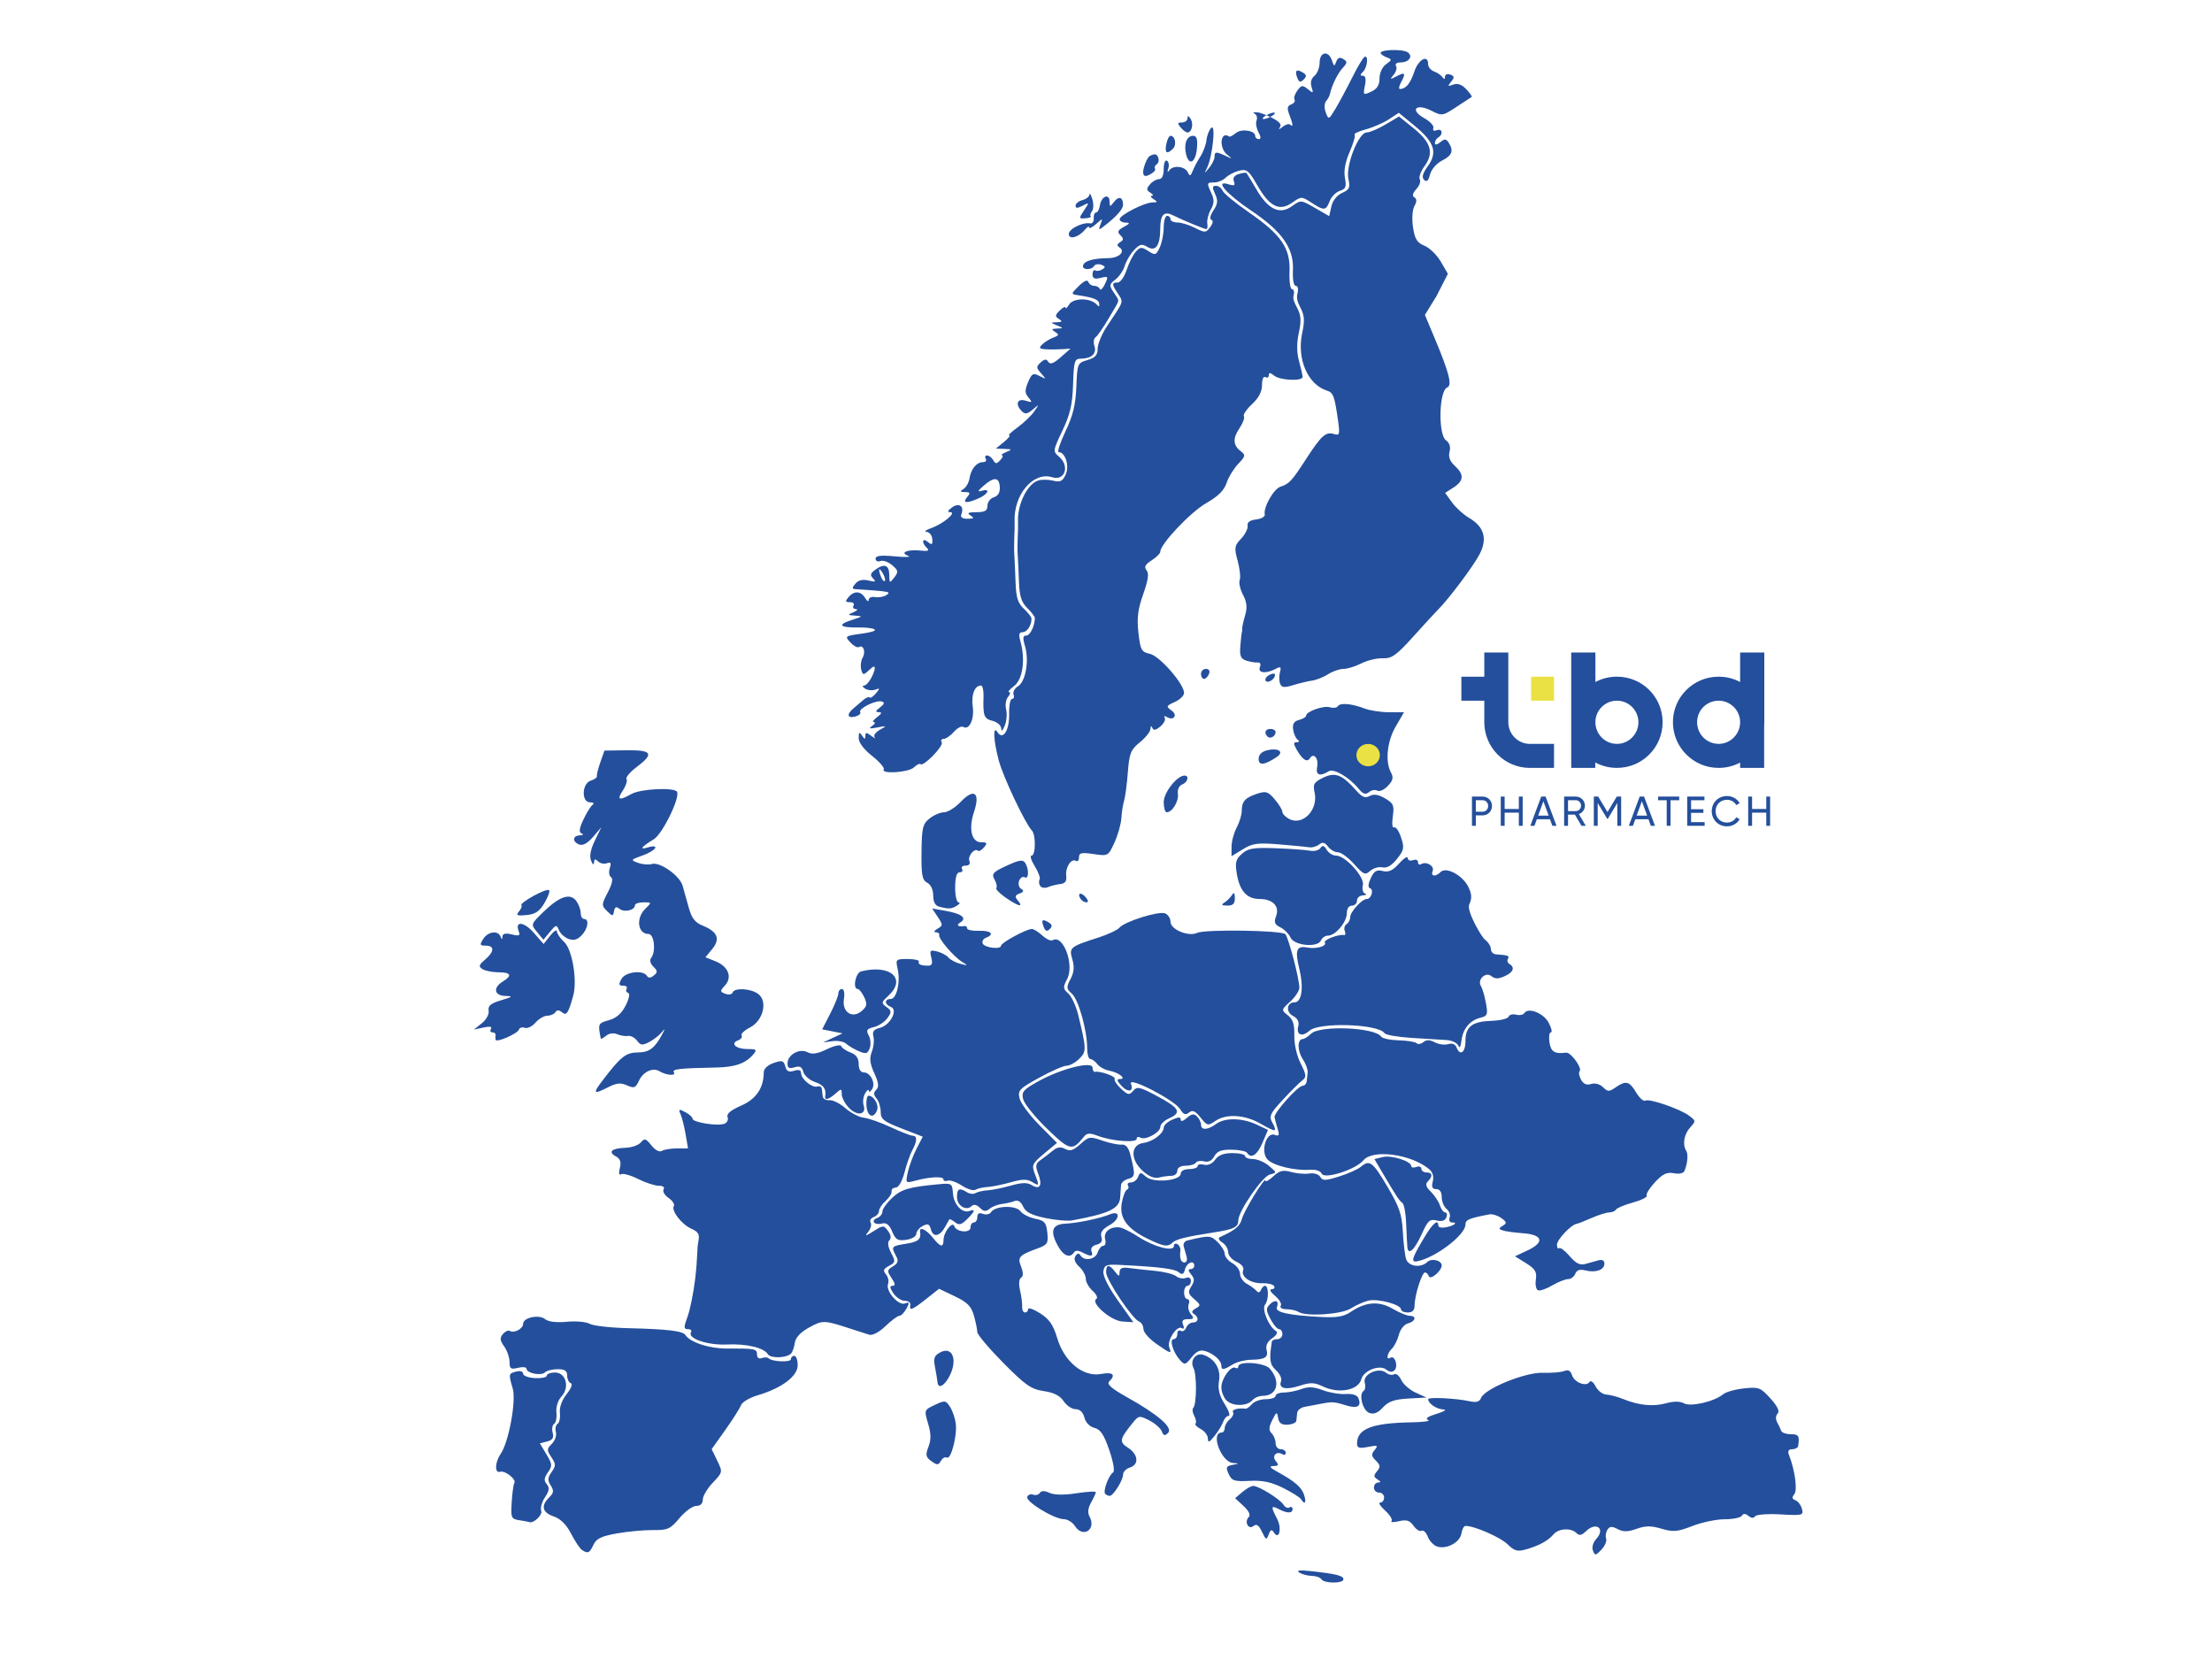 <?xml version="1.0" encoding="UTF-8" standalone="no"?>
<svg xmlns:inkscape="http://www.inkscape.org/namespaces/inkscape" xmlns:sodipodi="http://sodipodi.sourceforge.net/DTD/sodipodi-0.dtd" xmlns="http://www.w3.org/2000/svg" xmlns:svg="http://www.w3.org/2000/svg" viewBox="0 0 640 480" version="1.1" id="svg1" sodipodi:docname="europe-296545.svg" xml:space="preserve" inkscape:version="1.3.2 (091e20e, 2023-11-25, custom)" inkscape:export-filename="europe-296545.png" inkscape:export-xdpi="96" inkscape:export-ydpi="96">
  <defs id="defs1">
    <style id="style1">.b{fill:#eae244;}.c{fill:#244f9c;}</style>
  </defs>
  <path d="m382.32 456.93c-0.333-0.531-1.573-0.972-2.755-0.98-1.182-0.008-2.811-0.439-3.62-0.958-1.013-0.65 0.056-0.776 3.433-0.405 7.297 0.801 9.317 1.313 9.317 2.362 0 1.244-5.592 1.228-6.375-0.018zm78.563-8.29c-0.367-0.941 0.038-2.373 0.952-3.366 2.793-3.036-0.047-5.115-3.008-2.202-1.197 1.178-1.887 1.3-2.718 0.482-1.595-1.569-5.169-1.352-6.651 0.404-1.548 1.835-4.2 3.273-8.026 4.352-2.4 0.677-3.298 0.418-5.266-1.518-2.061-2.027-9.55-5.299-12.129-5.299-0.483 0-1.019 0.966-1.192 2.147-0.367 2.513-4.049 4.601-6.846 3.881-1.075-0.276-2.361-1.555-2.858-2.841-0.497-1.286-1.316-2.088-1.819-1.782-0.504 0.306-1.554-0.341-2.335-1.437-1.115-1.566-2.023-1.851-4.235-1.328-1.549 0.366-2.512 0.342-2.141-0.054 0.371-0.396-0.466-1.759-1.86-3.03-1.394-1.271-2.029-2.311-1.411-2.311s1.124-0.651 1.124-1.447c0-0.796-0.662-1.447-1.471-1.447-0.809 0-1.471-0.651-1.471-1.447 0-0.796 0.552-1.454 1.226-1.462 0.851-0.01 0.796-0.283-0.182-0.891-1.155-0.719-1.182-1.145-0.148-2.37 1.04-1.232 0.98-1.77-0.342-3.07-1.322-1.301-1.382-1.84-0.343-3.084 1.11-1.329 0.881-1.434-1.928-0.887-2.611 0.509-3.185 0.32-3.172-1.043 0.038-4.198 4.401-5.884 15.677-6.059 3.506-0.055 5.713-0.366 4.904-0.691-0.971-0.391-0.137-0.996 2.452-1.779 2.22-0.672 3.05-1.219 1.913-1.261-1.917-0.071-4.364-1.736-4.364-2.969 0-0.671 8.057-0.271 12.002 0.596 1.94 0.426 2.851 0.165 3.282-0.942 1.051-2.693 12.791-7.478 17.912-7.3 2.51 0.087 5.295-0.142 6.19-0.509 1.125-0.461 1.817-0.082 2.239 1.228 0.68 2.109 4.132 3.421 5.071 1.928 0.332-0.528 1.12 0.056 1.751 1.297 0.632 1.241 2.016 2.301 3.076 2.356 1.06 0.055 3.252 0.636 4.87 1.291 4.594 1.859 8.637 2.262 12.41 1.237 2.28-0.619 4.067-0.612 5.215 0.02 1.949 1.073 8.783-0.511 11.307-2.62 0.809-0.676 3.537-1.445 6.063-1.709 4.285-0.447 4.796-0.252 7.649 2.918 2.042 2.269 2.731 3.718 2.075 4.364-0.578 0.568-0.637 1.601-0.144 2.507 0.461 0.847 0.992 1.975 1.18 2.506 0.188 0.531 1.445 0.965 2.794 0.965 2.244 0 2.549 0.489 2.109 3.377-0.081 0.531-0.856 0.965-1.723 0.965-1.069 0-1.374 0.518-0.948 1.611 1.746 4.477 2.528 10.246 1.547 11.41-0.746 0.884-0.655 1.37 0.325 1.74 0.748 0.282 1.597 1.404 1.886 2.492 0.499 1.879 0.185 1.96-6.226 1.601-3.768-0.211-7.013 0.038-7.343 0.562-0.373 0.594-1.067 0.55-1.887-0.119-0.897-0.732-1.492-0.747-1.932-0.047-0.35 0.556-2.579 1.012-4.955 1.012-2.376 0-6.577 0.875-9.337 1.946-4.343 1.684-5.543 1.791-8.926 0.794-3.054-0.9-4.639-0.893-7.246 0.035-2.547 0.906-3.839 0.923-5.456 0.072-1.665-0.876-2.3-0.836-2.964 0.19-0.465 0.718-0.634 1.872-0.376 2.563 0.258 0.692-0.352 2.125-1.357 3.186-1.667 1.76-1.882 1.785-2.465 0.291zm-292.48-0.167c-0.602-0.39-2.02-2.506-3.152-4.703-1.374-2.667-3.048-4.333-5.036-5.015-3.327-1.141-3.796-3.073-1.334-5.495 1.342-1.32 1.426-1.958 0.46-3.481-0.947-1.492-0.896-2.268 0.256-3.886 1.27-1.783 1.262-2.288-0.065-4.281-1.364-2.048-1.351-2.411 0.138-3.876 0.904-0.889 1.43-2.42 1.169-3.401-0.261-0.982-0.046-2.045 0.478-2.364 0.524-0.319 0.827-1.757 0.673-3.197-0.171-1.601 0.595-3.711 1.968-5.429 1.289-1.613 1.799-2.958 1.196-3.155-0.578-0.19-1.051-1.177-1.051-2.194 0-1.382-0.694-1.849-2.746-1.849-1.51 0-3.173 0.42-3.695 0.933-1.095 1.078-5.328 0.232-5.328-1.064 0-0.479-1.103-0.598-2.452-0.265-2.102 0.519-2.452 0.277-2.452-1.697 0-1.266-0.7-3.286-1.556-4.488-1.227-1.723-1.307-2.481-0.379-3.581 0.647-0.767 1.528-1.181 1.958-0.92 1.271 0.773 3.901-0.594 3.901-2.028 0-1.846 4.596-2.815 6.393-1.348 0.919 0.751 3.249 1.026 6.267 0.741 2.642-0.25 5.619 0.015 6.615 0.589 0.996 0.574 6.004 1.144 11.129 1.267 11.444 0.275 15.775 0.796 16.561 1.99 1.389 2.113 6.91 3.918 11.919 3.896 8.233-0.036 8.79 0.074 8.79 1.736 0 0.934 0.547 1.344 1.375 1.031 0.756-0.286 1.637-0.261 1.958 0.054 1.041 1.024 6.475 1.235 6.475 0.251 0-0.526 0.441-0.957 0.981-0.957s0.981 1.225 0.981 2.723c0 3.17-4.637 6.651-11.576 8.688-2.321 0.682-4.495 1.975-4.832 2.874-0.336 0.899-2.383 4.127-4.548 7.173l-3.936 5.538 1.614 3.33c1.599 3.298 1.587 3.359-1.285 6.383-1.595 1.679-2.899 3.876-2.899 4.881 0 1.161-0.689 1.828-1.89 1.828-1.04 0-3.219 1.586-4.843 3.524-2.671 3.188-3.404 3.519-7.672 3.469-2.596-0.03-7.298 0.405-10.45 0.968-4.503 0.804-5.955 1.508-6.778 3.285-1.121 2.42-1.583 2.634-3.298 1.523zm196.72-5.284c-0.914-1.928-1.58-2.38-2.457-1.664-1.482 1.21-2.74-1.254-1.342-2.629 0.569-0.56-0.01-1.759-1.525-3.159l-2.442-2.257 2.089-1.782c1.149-0.98 2.573-1.781 3.165-1.779 1.594 0.005 7.819 3.881 8.737 5.44 0.438 0.743 1.21 1.099 1.716 0.791 0.506-0.308 0.92-0.1 0.92 0.462 0 1.295-1.554 1.304-3.988 0.023-2.265-1.193-2.348-0.728-0.498 2.792 1.47 2.796 0.594 6.389-0.956 3.921-0.587-0.934-0.955-0.778-1.474 0.621-0.63 1.699-0.804 1.63-1.946-0.78zm-54.136-1.696c-0.674-1.061-2.112-1.937-3.196-1.946-2.792-0.023-11.066-5.06-10.583-6.442 0.221-0.634 0.991-0.93 1.711-0.658 0.72 0.272 1.59 0.047 1.933-0.5 0.425-0.676 1.322-0.681 2.807-0.016 1.407 0.631 4.182 0.67 7.811 0.11 3.096-0.478 5.614-0.608 5.594-0.291-0.019 0.318-0.641 1.656-1.383 2.974-0.886 1.575-1.044 2.957-0.459 4.031 2.075 3.814-1.915 6.395-4.235 2.739zm-160.7-1.64c-2.378-0.363-2.512-0.676-2.237-5.207 0.161-2.651 0.505-5.157 0.763-5.569 0.665-1.058-2.716-3.713-4.135-3.248-1.592 0.522-1.496-2.75 0.149-5.107 2.342-3.356 4.577-15.351 3.53-18.943-1.249-4.285-1.232-4.367 1.026-4.948 1.125-0.29 1.963-0.029 1.966 0.611 0.002 0.614 1.547 1.193 3.433 1.288 1.886 0.095 3.428-0.231 3.428-0.724 0-0.493 1.056-0.896 2.346-0.896 3.202 0 4.361 4.261 1.889 6.948-1.023 1.112-1.625 3.021-1.455 4.615 0.159 1.495-0.139 2.979-0.663 3.297-0.524 0.318-0.715 1.473-0.425 2.565 0.389 1.464-0.028 2.129-1.589 2.53l-2.117 0.544 1.899 3.167c1.713 2.856 1.755 3.369 0.431 5.229-1.125 1.579-1.203 2.377-0.337 3.404 0.87 1.031 0.752 1.912-0.513 3.81-0.905 1.358-1.392 3.117-1.083 3.909 0.464 1.19-2.312 3.795-3.469 3.255-0.17-0.08-1.448-0.318-2.84-0.531zm226.13-6.097c-0.34-0.541-2.683-2.011-5.207-3.266-3.396-1.69-5.902-2.217-9.636-2.03-4.45 0.223-5.169-0.011-6.081-1.979-0.895-1.932-0.744-2.288 1.124-2.644 1.98-0.378 1.993-0.423 0.162-0.543-3.417-0.225-6.659-8.815-3.327-8.815 0.5 0 0.909-0.598 0.909-1.329 0-0.731 0.657-1.866 1.46-2.521 0.803-0.656 1.218-1.577 0.923-2.048-0.459-0.731 1.531-1.276 3.652-1.001 0.353 0.046 1.179-0.554 1.837-1.333 0.657-0.779 2.465-1.416 4.017-1.416 1.552 0 2.822-0.434 2.822-0.965 0-0.531 1.075-0.965 2.388-0.965 1.313 0 3.596-0.452 5.071-1.004 1.988-0.743 3.594-0.66 6.194 0.32 1.931 0.728 4.918 1.232 6.638 1.119 1.997-0.131 3.328 0.308 3.681 1.214 0.929 2.382-0.305 3.08-3.635 2.054-3.469-1.069-3.966-1.094-7.588-0.386-1.349 0.264-3.335 0.644-4.413 0.846-1.079 0.202-2.021 0.976-2.094 1.72-0.073 0.744-0.183 1.787-0.246 2.318-0.063 0.531-1.192 1.026-2.511 1.101-1.742 0.099-2.495-0.429-2.754-1.93-0.333-1.926-0.447-1.884-1.695 0.614-1.024 2.05-1.068 2.946-0.188 3.811 0.633 0.622 1.15 1.913 1.15 2.868 0 0.955 0.662 1.737 1.471 1.737 0.809 0 1.471 0.46 1.471 1.022 0 0.562-0.441 0.753-0.981 0.426-1.715-1.043-3.165 0.504-1.889 2.016 0.918 1.089 0.781 1.369-0.688 1.402-1.367 0.03-1.068 0.462 1.167 1.688 5.064 2.779 6.983 4.45 7.71 6.713 0.717 2.234 0.178 2.932-0.918 1.188zm-56.647-1.528c-0.724-0.712 1.016-5.437 2.286-6.209 0.533-0.324 0.07-3.029-1.101-6.442-1.546-4.504-2.555-6.016-4.304-6.448-1.362-0.336-2.534-1.541-2.902-2.985-0.396-1.553-1.306-2.421-2.538-2.421-1.056 0-2.612-1.039-3.458-2.309-1.069-1.605-2.831-2.5-5.777-2.934-3.656-0.539-5.268-1.666-11.725-8.193-4.118-4.162-7.489-8.161-7.492-8.885-0.003-0.724-0.44-2.857-0.972-4.738-0.772-2.732-1.885-3.86-5.526-5.601l-4.56-2.179-3.728 2.947c-4.089 3.232-4.949 3.559-4.579 1.742 0.135-0.663-0.585-1.208-1.6-1.211-1.015-0.003-2.503-0.98-3.307-2.171-1.072-1.589-1.138-2.166-0.248-2.166 0.884 0 0.809-0.607-0.277-2.237-1.367-2.053-1.334-2.334 0.4-3.399 1.49-0.915 1.678-1.552 0.887-3.006-1.477-2.715-1.359-2.857 2.92-3.53 3.541-0.557 4.394-1.297 4.039-3.506-0.25-1.556 1.799-0.603 3.632 1.688 2.274 2.843 3.106 3.035 3.149 0.724 0.042-2.286 2.583-5.553 3.109-3.999 0.603 1.779 4.706 2.105 4.706 0.375 0-0.793 0.441-1.441 0.981-1.441 0.539 0 0.981-0.698 0.981-1.55 0-1.052 0.527-1.352 1.638-0.932 0.901 0.34 1.952 0.118 2.336-0.492 1.173-1.868 7.149-2.081 8.476-0.302 0.644 0.863 2.584 1.854 4.311 2.201 2.72 0.547 3.187 1.087 3.494 4.035 0.322 3.086 0.057 3.511-2.84 4.566-5.367 1.954-5.834 2.477-4.741 5.305 0.661 1.71 0.655 2.738-0.019 3.147-0.593 0.361-0.712 1.848-0.291 3.652 0.39 1.674 0.664 3.804 0.609 4.732-0.055 0.929 0.313 1.688 0.819 1.688 0.506 0 0.92-0.438 0.92-0.974 0-0.536 1.554 0.007 3.453 1.206 2.664 1.682 3.798 3.328 4.963 7.21 2.05 6.827 7.504 11.297 12.632 10.35 3.482-0.643 4.407 0.198 2.396 2.176-0.781 0.768 0.633 2.013 5.149 4.536 9.025 5.042 13.398 8.839 11.896 10.33-0.943 0.937-1.329 0.84-1.835-0.458-0.353-0.904-1.984-2.327-3.625-3.162-2.858-1.454-3.06-1.422-4.813 0.759-3.808 4.739-3.942 5.476-1.3 7.179 2.961 1.909 3.224 4.863 0.507 5.711-1.079 0.337-1.962 1.25-1.962 2.029 0 1.648-2.838 6.173-3.872 6.173-0.387 0-0.971-0.262-1.296-0.582zm-50.29-9.462c-1.637-1.178-1.761-1.786-0.846-4.17 0.79-2.06 0.762-3.82-0.108-6.718-1.169-3.895-1.153-3.939 1.942-5.391 2.951-1.384 3.192-1.352 4.432 0.601 0.721 1.136 1.461 3.328 1.643 4.872 0.418 3.533-1.424 10.471-2.592 9.761-0.481-0.293-1.253 0.133-1.715 0.945-0.733 1.289-1.084 1.302-2.757 0.098zm79.999-6.566c-0.012-0.91-0.942-2.139-2.067-2.732-1.125-0.592-1.803-1.316-1.506-1.608 0.297-0.292 0.13-1.285-0.372-2.207-0.501-0.922-0.634-1.949-0.295-2.283 1.008-0.992 1.075-9.634 0.089-11.527-1.165-2.237 0.707-4.633 2.974-3.807 3.259 1.188 4.958 4.084 4.396 7.492-0.387 2.347 0.064 4.206 1.624 6.688 1.188 1.891 1.712 3.438 1.165 3.438-0.547 0-1.252 0.76-1.567 1.688-0.315 0.929-1.438 2.774-2.496 4.101-1.526 1.914-1.928 2.07-1.945 0.758zm46.668-7.411c-1.907-0.725-3.093-5.448-1.597-6.358 0.451-0.274 0.591-1.359 0.312-2.41-0.64-2.408 4.048-4.575 6.163-2.848 0.72 0.588 1.768 0.79 2.329 0.449 0.561-0.341 1.49 0.396 2.065 1.637 0.575 1.242 2.453 2.894 4.173 3.673l3.127 1.415-5.243 0.295c-4.022 0.226-5.735 0.826-7.356 2.575-1.496 1.614-2.655 2.074-3.972 1.573zm-41.24-3.562c-0.839-0.826-1.526-2.55-1.526-3.833 0-2.551 2.81-6.408 4.098-5.625 0.443 0.269 0.806 0.081 0.806-0.418 0-1.636 7.557-1.125 9.084 0.615 3.285 3.741 2.202 7.898-2.057 7.898-1.036 0-2.35 0.554-2.922 1.232-1.514 1.795-5.717 1.868-7.483 0.131zm27.864-4.078c-2.508-1.195-3.605-1.228-6.769-0.2-4.048 1.314-6.179 0.772-5.347-1.359 0.283-0.725-0.379-2.137-1.472-3.138-1.808-1.657-2.009-3.042-1.202-8.267 0.061-0.398 0.774-0.724 1.583-0.724 0.809 0 1.471-0.651 1.471-1.447 0-0.796-0.43-1.447-0.956-1.447-0.526 0-1.647-1.316-2.492-2.924-1.329-2.528-1.348-3.109-0.142-4.296 1.556-1.531 2.735-0.98 1.99 0.93-0.549 1.409 3.594 2.301 12.879 2.773 4.477 0.228 6.51-0.126 8.499-1.477 4.313-2.929 8.145-3.217 12.12-0.91 1.937 1.124 4.158 2.044 4.936 2.044 2.09 0 1.719 1.627-0.502 2.198-1.074 0.276-2.225 1.7-2.617 3.239-0.385 1.51-1.288 3.324-2.006 4.03-1.461 1.438-1.791 3.485-0.428 2.656 1.27-0.772 2.311 2.493 1.157 3.628-0.641 0.631-1.445 0.569-2.365-0.182-1.89-1.543-6.559 0.229-7.227 2.743-0.862 3.244-6.504 4.325-11.112 2.13zm-111.55-1.386c-0.057-0.663-0.374-2.59-0.703-4.282-0.49-2.515-0.21-3.281 1.536-4.2 2.182-1.149 3.796-0.076 3.833 2.549 0.058 4.129-4.34 9.721-4.666 5.933zm82.162-4.652c0-1.451-2.168-3.419-4.606-4.18-1.516-0.473-2.575-0.003-3.996 1.774-1.812 2.266-2.027 2.314-3.415 0.758-1.995-2.236-3.112-6.002-1.78-6.002 0.576 0 1.047-0.677 1.047-1.504 0-0.827 0.444-1.234 0.988-0.904 0.543 0.33 1.252-0.078 1.576-0.908 0.324-0.83 1.203-1.508 1.955-1.508 1.643 0 1.804-1.55 0.26-2.489-0.752-0.457-0.576-0.965 0.547-1.584 1.511-0.832 1.474-1.064-0.423-2.683-1.771-1.511-1.897-2.056-0.852-3.702 0.986-1.554 0.974-2.227-0.062-3.455-0.86-1.019-0.922-1.526-0.186-1.526 0.605 0 1.101-0.434 1.101-0.965 0-1.779-2.139-0.988-2.663 0.985-0.403 1.514-0.815 1.708-1.845 0.867-1.222-0.998-5.596-1.539-17.068-2.113-3.865-0.193-4.451 0.039-4.717 1.873-0.185 1.275 1.45 4.561 4.181 8.404l4.484 6.311-3.182-0.203c-3.311-0.212-9.329-5.443-7.523-6.541 0.505-0.307 0.026-1.354-1.066-2.326-1.092-0.972-1.985-2.551-1.985-3.51s-0.86-2.53-1.91-3.493c-1.216-1.114-1.617-2.218-1.103-3.035 0.565-0.899 1.008-0.964 1.478-0.216 1.106 1.761 4.301 1.206 4.969-0.862 0.342-1.061 1.086-1.93 1.652-1.93 0.566 0 0.797-0.874 0.513-1.942-0.559-2.102 1.602-3.778 4.314-3.345 0.866 0.138 3.301 1.375 5.41 2.748 4.445 2.894 10.178 4.36 10.178 2.603 0-0.628 0.453-0.867 1.007-0.53 0.554 0.337 0.943 1.122 0.865 1.745-0.29 2.315 0.121 3.545 1.185 3.545 0.602 0 0.877-0.76 0.61-1.688-0.267-0.929-0.649-2.282-0.85-3.008-0.201-0.725 0.297-1.478 1.106-1.671 6.336-1.516 6.72-1.495 8.731 0.484 1.132 1.113 2.058 2.662 2.058 3.441 0 0.779 0.993 1.973 2.207 2.653 1.214 0.68 2.207 2.058 2.207 3.061s0.883 2.306 1.962 2.894 2.326 1.504 2.772 2.035c0.525 0.625 0.985 0.54 1.308-0.241 0.274-0.663 0.808-1.206 1.188-1.206 1.1 0 1.115 4.135 0.019 5.434-1.05 1.245 1.042 6.371 3.115 7.631 0.665 0.404 0.27 1.189-1.058 2.104-1.338 0.922-1.94 2.128-1.635 3.275 0.595 2.24-0.407 2.9-4.495 2.957-1.746 0.025-4.152 0.647-5.347 1.382-2.612 1.608-3.222 1.666-3.222 0.304zm-131.2-3.283c-1.161-1.899-6.236-3.101-11.911-2.821-5.471 0.27-11.453-1.762-10.35-3.517 0.319-0.508-0.072-0.924-0.87-0.924-1.258 0-1.274-0.479-0.121-3.618 0.731-1.99 1.718-6.875 2.194-10.854 0.772-6.462 0.499-8.738 0.891-10.669 0.472-2.322 0.147-2.963-1.99-3.921-2.852-1.278-5.901-5.256-5.058-6.598 0.301-0.479-0.39-1.518-1.537-2.308-1.146-0.79-1.79-1.905-1.43-2.478 0.389-0.62-0.18-1.042-1.404-1.042-1.132 0-3.821-0.885-5.976-1.966s-4.362-1.696-4.904-1.366c-0.616 0.375-0.757-0.301-0.374-1.8 0.445-1.744 0.123-2.669-1.179-3.385-2.357-1.298-1.161-2.345 2.828-2.474 1.766-0.057 3.758-0.755 4.425-1.551 1.057-1.26 1.451-1.149 3.053 0.862 1.096 1.377 2.316 2.02 3.02 1.592 0.649-0.395 2.619-0.718 4.378-0.718h3.197l-0.679-4.004c-0.373-2.202-1.026-4.814-1.45-5.805-0.684-1.598-0.533-1.676 1.339-0.69 1.161 0.611 2.11 1.474 2.11 1.919 0 1.042 7.233 2.19 9.178 1.456 0.818-0.309 1.246-1.18 0.951-1.936-0.364-0.933 0.887-1.994 3.89-3.301 4.379-1.906 6.577-5.143 6.577-9.687 0-1 1.165-2.091 2.85-2.669 2.478-0.85 2.917-0.725 3.364 0.957 0.385 1.448 1.025 1.775 2.545 1.3 1.366-0.427 2.03-0.21 2.03 0.664 0 1.719 3.215 4.371 4.706 3.882 0.648-0.213 1.234 0.084 1.301 0.659 0.067 0.575 0.188 1.588 0.269 2.251 0.08 0.663 0.958 1.138 1.949 1.054 0.992-0.084 3.077 0.965 4.635 2.33s3.941 2.599 5.296 2.741c1.355 0.142 4.859 1.373 7.785 2.735s5.79 2.477 6.363 2.477c1.359 0 1.321 1.542-0.102 4.159-0.629 1.156-1.651 4.058-2.271 6.449-0.667 2.571-1.702 4.365-2.534 4.391-0.774 0.024-1.314 0.515-1.201 1.091 0.113 0.576-0.659 1.818-1.716 2.759-1.057 0.941-1.923 2.249-1.923 2.906 0 0.657-0.69 1.455-1.533 1.773-0.843 0.318-1.247 1.035-0.896 1.593 0.35 0.558 0.047 1.747-0.673 2.643-1.117 1.389-0.888 1.364 1.55-0.17 2.769-1.742 2.903-1.743 4.172-0.035 0.831 1.117 0.969 2.101 0.377 2.683-0.592 0.582-0.411 1.914 0.492 3.633 1.322 2.515 1.278 2.792-0.604 3.783-1.615 0.85-1.795 1.349-0.877 2.437 0.635 0.752 0.908 1.997 0.608 2.766-0.787 2.017 2.985 6.392 4.889 5.673 1.311-0.495 1.375-0.265 0.42 1.491-0.621 1.142-1.54 2.076-2.042 2.076-0.502 0-2.305 1.339-4.008 2.976-1.822 1.752-3.752 2.778-4.692 2.495-0.879-0.265-3.032-0.953-4.785-1.529-8.359-2.747-8.625-2.76-12.59-0.582-2.523 1.385-3.951 2.907-4.167 4.439-0.181 1.282-0.677 2.689-1.103 3.127-1.274 1.309-5.922 1.444-6.686 0.195zm112.31-3.074c-2.016-1.411-3.666-3.319-3.666-4.239s-0.566-1.886-1.257-2.147c-1.926-0.727-9.531-12.086-9.531-14.235 0-2.348 0.854-2.419 2.558-0.211 1.145 1.484 1.307 1.5 1.334 0.133 0.023-1.139 0.753-1.456 2.728-1.183 1.483 0.205 4.854 0.575 7.49 0.823 2.636 0.248 5.389 0.938 6.117 1.533 0.729 0.595 1.993 0.83 2.809 0.522 0.909-0.343 1.484-0.012 1.484 0.857 0 0.779-0.441 1.417-0.981 1.417-0.539 0-0.981 0.868-0.981 1.93s0.427 1.93 0.95 1.93 0.694 0.657 0.381 1.46c-0.313 0.803-0.025 2.105 0.641 2.894 1.006 1.192 0.864 1.435-0.84 1.435-1.51 0-1.886 0.424-1.425 1.605 0.391 1.003 0.236 1.368-0.414 0.973-1.4-0.851-4.325 3.688-3.591 5.572 0.784 2.009 0.461 1.918-3.806-1.068zm41.235-9.162c-0.691-0.432-2.276-0.791-3.522-0.799-1.298-0.008-1.999-0.438-1.641-1.007 0.343-0.545-0.404-1.834-1.659-2.862-1.304-1.069-1.731-1.884-0.998-1.903 0.706-0.018 1.029-0.437 0.719-0.932-0.311-0.495-1.866-0.863-3.457-0.819-3.367 0.094-6.217-1.869-5.475-3.772 0.304-0.779-0.483-1.77-1.917-2.412-1.338-0.6-2.433-1.867-2.433-2.817 0-0.95-0.772-2.208-1.716-2.796-0.944-0.588-1.275-1.268-0.736-1.51 4.421-1.99 5.836-3.146 6.409-5.236 0.702-2.564 6.832-12.538 6.832-11.116 0 0.462 1.016-0.099 2.257-1.246 1.819-1.681 2.817-1.928 5.149-1.274 1.591 0.446 3.972 0.648 5.292 0.447 1.368-0.208 2.729 0.214 3.165 0.981 0.651 1.144 1.466 1.125 5.446-0.123 2.575-0.808 5.378-2.054 6.229-2.769 2.596-2.181 3.437-1.562 7.739 5.694 3.45 5.819 4.202 8.007 4.47 13.013 0.178 3.31 0.605 6.892 0.95 7.96 0.692 2.144 4.293 2.644 6.117 0.849 1.215-1.195 4.185-0.49 4.185 0.994 0 1.569-3.302 4.344-3.716 3.123-0.204-0.602-0.705-1.094-1.115-1.094-0.904 0-3.016 6.665-3.016 9.519 0 1.416-0.613 2.059-1.962 2.059-1.079 0-1.962-0.401-1.962-0.89 0-1.415-6.722-3.214-9.472-2.535-1.376 0.34-3.639 1.351-5.03 2.247-2.693 1.736-12.892 2.428-15.136 1.027zm69.287-6.265c-0.579-0.212-0.87-1.61-0.647-3.106 0.334-2.235-0.169-3.079-2.815-4.727l-3.221-2.006 3.656-1.715c4.997-2.344 4.409-4.548-1.323-4.958-2.423-0.173-5.056-0.536-5.85-0.806-1.268-0.431-1.269-0.597-0.005-1.365 1.221-0.743 1.155-1.079-0.44-2.227-1.034-0.744-2.576-1.221-3.428-1.061-5.887 1.105-6.943 1.554-6.943 2.949 0 2.991-8.686 9.608-13.94 10.62-1.964 0.378-1.591-0.843 2.171-7.124 2.33-3.889 3.923-5.188 3.923-3.199 0 0.5 0.942 0.731 2.094 0.513 2.438-0.462 3.712-1.422 1.887-1.422-0.687 0-1.008-0.62-0.712-1.377 0.295-0.757-0.099-1.896-0.876-2.53-0.777-0.634-1.413-2.186-1.413-3.447 0-1.464-0.57-2.294-1.577-2.294-1.157 0-1.426-0.592-1.01-2.223 0.372-1.459-0.017-2.702-1.134-3.618-5.238-4.296-16.243-5.754-18.917-2.505-2.236 2.716-11.408 5.631-12.104 3.847-0.289-0.74-1.685-1.214-3.234-1.096-4.47 0.338-10.779-1.182-12.451-3-2.068-2.248-0.348-8.033 2.112-7.104 1.256 0.474 1.417 0.139 0.843-1.747-0.391-1.284-0.793-2.799-0.893-3.369-0.224-1.271 6.788-9.096 8.152-9.096 0.541 0 1.051-0.543 1.133-1.206 0.082-0.663 0.218-1.857 0.301-2.653 0.083-0.796-0.564-2.533-1.439-3.859-1.587-2.406-1.581-5.789 0.01-5.789 0.461 0 1.539-0.689 2.395-1.53 2.556-2.515 18.526-1.858 20.301 0.835 0.347 0.526 2.627 1.006 5.067 1.067 2.441 0.061 4.764 0.433 5.164 0.826 0.4 0.393 1.291 0.255 1.98-0.308 0.886-0.724 1.857-0.706 3.315 0.062 1.134 0.597 2.875 0.831 3.87 0.521 1.125-0.351 2.026-0.007 2.384 0.911 1.028 2.637 2.599 1.56 2.599-1.783 0-4.195 1.923-5.686 7.577-5.874 2.508-0.083 4.719-0.622 4.913-1.196 0.195-0.575 1.166-0.836 2.158-0.581 0.992 0.255 2.064 0.05 2.381-0.455 1.115-1.775 5.59-5.49e-4 7.062 2.801 0.802 1.526 1.083 2.775 0.623 2.775-0.46 0-0.642 1.302-0.404 2.894 0.407 2.728 1.481 3.391 4.824 2.977 1.373-0.17 4.764 4.521 3.889 5.382-0.324 0.319-0.136 1.411 0.417 2.428 0.684 1.257 1.616 1.659 2.911 1.254 1.129-0.352 2.533 0.023 3.447 0.922 1.378 1.355 1.766 1.362 3.648 0.066 3-2.067 3.961-1.831 5.937 1.46 0.962 1.601 2.152 2.666 2.645 2.366 1.127-0.685 10.008 2.372 12.706 4.373 1.942 1.441 1.953 1.571 0.272 3.401-1.757 1.914-2.268 4.935-1.139 6.727 0.621 0.984 0.422 3.496-0.456 5.745-0.305 0.781-1.472 1.068-3.099 0.762-2.042-0.384-3.236 0.183-5.484 2.604-1.58 1.702-2.655 3.442-2.389 3.867 0.267 0.424-1.505 1.32-3.936 1.989-2.432 0.67-4.656 1.592-4.944 2.05-0.288 0.458-1.173 0.832-1.968 0.832-0.795 0-3.086 0.721-5.091 1.601-2.006 0.881-3.942 1.641-4.303 1.688-1.59 0.211-5.718 4.565-5.718 6.031 0 0.888 0.27 1.349 0.599 1.025 0.33-0.324 1.704 0.702 3.055 2.281 1.819 2.127 2.998 2.718 4.55 2.282 1.152-0.324 2.866-0.801 3.81-1.06 1.07-0.293 1.716 0.06 1.716 0.938 0 1.828-2.476 2.732-5.463 1.995-1.657-0.409-2.546-0.12-2.969 0.966-0.332 0.852-1.278 1.55-2.1 1.55-0.823 0-2.872 0.814-4.554 1.809-1.682 0.995-3.532 1.636-4.111 1.424zm-138.81-12.64c-2.521-4.446-1.895-6.462 2.062-6.644 3.538-0.163 10.048-1.53 12.896-2.708 3.008-1.244 2.951 1.395-0.067 3.09-2.149 1.207-2.832 2.173-2.428 3.436 0.392 1.225-0.037 1.91-1.419 2.266-1.195 0.307-1.772 1.046-1.454 1.862 0.624 1.599-0.117 1.707-2.63 0.385-1.228-0.647-2.039-0.647-2.445 0-1.087 1.731-2.979 1.025-4.516-1.686zm100.98 0.057c-0.079-0.96-0.234-4.068-0.346-6.907-0.112-2.839-0.599-5.444-1.083-5.789-0.913-0.651-1.608-1.702-5.674-8.586l-2.422-4.099 2.401-0.593c2.51-0.62 8.248 1.194 8.248 2.607 0 0.45 0.662 0.568 1.471 0.262 0.809-0.305 1.471-0.075 1.471 0.513s0.662 1.068 1.471 1.068c1.735 0 1.903 1.119 0.392 2.605-0.785 0.772-0.544 1.588 0.884 2.992 1.079 1.062 2.257 2.842 2.616 3.956 0.359 1.114 1.051 2.025 1.537 2.025 0.486 0 0.631 0.648 0.322 1.44-0.373 0.957-1.323 1.252-2.828 0.881-1.944-0.48-2.541 0.052-4.2 3.742-2.174 4.835-4.043 6.539-4.261 3.884zm-75.147-2.337c-6.001-2.922-8.268-6.086-7.461-10.413 0.356-1.907 1.028-3.614 1.493-3.792 0.465-0.178 0.597-0.721 0.292-1.206-0.305-0.485 0.086-0.882 0.87-0.882 0.783 0 1.701-0.71 2.04-1.579 0.561-1.438 0.768-1.443 2.321-0.061 2.116 1.884 10.023 1.174 10.023-0.9 0-0.765 1.031-1.32 2.452-1.32 1.349 0 2.452-0.394 2.452-0.874 0-0.481 0.831-0.661 1.847-0.399 1.136 0.292 2.372-0.263 3.211-1.441 0.946-1.329 2.485-1.916 5.019-1.916 2.01 0 3.654 0.391 3.654 0.868s1.036 0.868 2.302 0.868 3.341 0.886 4.61 1.969c2.303 1.965 2.304 1.971 0.232 2.503-2.167 0.558-9.106 10.634-9.106 13.224 0 2.018-1.206 2.612-7.166 3.533-7.886 1.218-10.897 1.963-11.91 2.949-1.357 1.321-2.511 1.14-7.175-1.132zm-73.892-2.068c-0.846-2.01-1.685-2.664-2.987-2.329-2.211 0.569-3.363-0.861-1.316-1.634 0.806-0.304 1.466-1.137 1.466-1.85 0-0.713 1.25-2.475 2.778-3.915 2.674-2.521 4.871-3.169 13.448-3.97 3.841-0.359 3.973-0.274 4.189 2.687 0.236 3.236 2.715 5.83 4.812 5.038 1.81-0.683 1.546 0.143-0.773 2.425-1.629 1.602-2.308 1.765-3.456 0.827-0.786-0.642-1.529-0.996-1.651-0.788-0.122 0.208-0.694 1.221-1.272 2.251-1.508 2.686-3.405 2.999-4.026 0.665-0.434-1.631-0.882-1.825-2.387-1.032-1.019 0.537-1.853 1.562-1.853 2.28s-1.303 1.492-2.897 1.722c-2.454 0.354-3.076-0.009-4.073-2.377zm44.239-3.942c-4.007-0.848-5.645-1.7-6.368-3.313-0.625-1.393-1.504-1.962-2.452-1.588-0.813 0.321-2.462 0.701-3.664 0.843s-2.811 0.769-3.574 1.392c-1.077 0.879-1.71 0.816-2.83-0.285-0.93-0.915-1.779-1.087-2.392-0.484-1.552 1.527-4.22-0.122-4.22-2.609 0-2.48 0.648-2.791 2.896-1.393 0.783 0.488 1.887 0.596 2.452 0.241 0.565-0.355 2.131-0.713 3.48-0.797 1.349-0.083 4.387-0.701 6.753-1.371 3.24-0.919 4.741-0.949 6.084-0.124 2.353 1.446 3.126 0.031 1.823-3.338-0.871-2.254-0.749-2.915 0.729-3.959 0.976-0.689 2.561-1.904 3.522-2.699 1.268-1.049 2.247-1.183 3.563-0.49 1.412 0.743 2.386 0.435 4.384-1.386 2.428-2.214 2.777-2.27 6.363-1.025 2.087 0.724 4.595 1.247 5.573 1.162 1.273-0.111 2.017 0.806 2.617 3.222 1.387 5.587 1.331 6.115-0.711 6.687-1.079 0.302-2.006 1.092-2.06 1.755-0.054 0.663-0.164 2.276-0.245 3.584-0.203 3.277-3.19 4.712-13.878 6.668-1.349 0.247-4.879-0.065-7.846-0.693zm-24.09-9.372c-1.585-1.031-3.433-1.671-4.107-1.423-0.674 0.248-1.226 0.074-1.226-0.387 0-0.938-3.94-0.743-8.199 0.405-2.768 0.746-2.795 0.714-2.087-2.511 0.395-1.797 1.524-4.835 2.51-6.752l1.793-3.485-6.081-2.353c-5.23-2.023-6.081-2.696-6.081-4.803 0-1.348-0.541-3.095-1.203-3.882-0.902-1.074-0.922-1.707-0.082-2.534 0.841-0.827 0.699-2.024-0.569-4.789-1.278-2.789-1.453-4.298-0.718-6.2 0.534-1.382 0.743-3.372 0.464-4.422-0.379-1.424 0.093-2.057 1.858-2.493 3.007-0.743 5.371-5.248 3.186-6.073-1.861-0.703-1.911-2.276-0.072-2.276 1.75 0 2.892-4.863 2.039-8.684-0.624-2.795-0.526-2.894 2.864-2.894 1.931 0 3.4 0.326 3.265 0.724-0.28 0.827 0.572 1.206 2.716 1.206 1.088 0 1.329-0.632 0.892-2.345-0.531-2.081-0.34-2.279 1.698-1.762 1.263 0.32 2.737 1.115 3.277 1.765 0.539 0.65 2.084 1.464 3.433 1.808 2.238 0.571 2.285 0.524 0.538-0.541-2.458-1.499-6.988-6.801-6.668-7.804 0.135-0.423-0.306-0.782-0.981-0.798-0.683-0.016-0.469-0.463 0.484-1.009 1.6-0.917 1.606-1.136 0.083-3.421l-1.626-2.442 3.84 0.673c4.707 0.825 6.347 2.099 4.322 3.359-1.317 0.819-0.692 1.353 1.234 1.054 0.405-0.063 0.736 0.246 0.736 0.687s1.545 0.75 3.433 0.689c3.47-0.113 4.617 1.018 2.023 1.997-0.775 0.293-1.211 1.039-0.969 1.658 0.492 1.259 5.321 1.839 5.321 0.639 0-0.848 7.332-4.82 8.898-4.82 0.545 0 1.923 0.853 3.061 1.896 1.138 1.043 2.463 1.657 2.944 1.364 3.043-1.851 6.396 7.076 4.216 11.224-1.245 2.368-1.208 2.812 0.343 4.192 0.954 0.849 2.238 3.616 2.853 6.147 2.429 9.995 2.445 10.639 0.307 12.742-1.114 1.096-2.755 1.992-3.647 1.992-0.892 0-4.46 1.561-7.929 3.47-5.801 3.191-6.256 3.675-5.671 6.03 0.35 1.408 2.925 4.871 5.722 7.694l5.086 5.134-3.73 3.11c-3.413 2.846-3.642 3.338-2.697 5.783 1.378 3.567 1.331 3.711-0.796 2.405-1.401-0.861-2.834-0.838-6.13 0.096-2.366 0.671-5.404 1.288-6.753 1.371-1.349 0.083-2.921 0.446-3.494 0.806-0.573 0.36-2.338-0.189-3.923-1.22zm52.231-4.343c-3.549-3.27-3.389-7.497 0.301-7.992 2.755-0.37 5.885-2.758 5.885-4.49 0-0.629 1.103-1.637 2.452-2.242 1.824-0.818 2.452-0.819 2.452-0.005 0 0.635 0.746 0.429 1.779-0.49 1.372-1.222 2.045-1.322 2.942-0.439 0.64 0.63 1.163 1.709 1.163 2.399 0 1.647 1.978 1.546 4.356-0.224 2.504-1.863 7.513-1.799 11.669 0.151l3.341 1.567-1.591 3.729c-1.52 3.563-3.313 4.727-4.462 2.898-0.294-0.468-2.305-0.875-4.47-0.904-2.986-0.041-4.192 0.419-5.002 1.907-0.695 1.277-1.72 1.792-2.943 1.477-1.032-0.266-2.124-0.089-2.426 0.392-0.302 0.481-1.627 0.874-2.943 0.874-1.474 0-2.394 0.556-2.394 1.447 0 0.796-0.772 1.453-1.716 1.46-0.944 0.007-2.599 0.24-3.678 0.517-1.271 0.327-2.931-0.389-4.715-2.033zm-27.604-12.135c-3.49-3.378-6.599-7.227-6.909-8.553-0.494-2.119 0.065-2.756 4.595-5.242 6.603-3.623 15.508-5.826 15.508-3.837 0 0.748 0.331 1.289 0.736 1.202 1.486-0.32 6.102 1.352 5.663 2.051-0.249 0.397 0.57 1.668 1.821 2.824 2.015 1.863 2.416 1.934 3.52 0.625 1.103-1.308 1.821-1.174 6.277 1.167 7.192 3.778 7.96 5.072 4.051 6.824-1.349 0.604-2.452 1.686-2.452 2.404 0 1.648-4.357 4.007-5.791 3.135-0.591-0.359-1.074-0.2-1.074 0.355 0 1.231-7.137 0.676-11.25-0.874-2.284-0.861-3.131-0.825-3.923 0.165-3.468 4.337-4.108 4.204-10.772-2.244zm61.743-1.46c-4.572-2.607-9.912-2.91-13.061-0.74-2.096 1.444-2.33 1.389-4.242-1.001-1.558-1.948-2.325-2.283-3.339-1.455-1.01 0.825-1.614 0.589-2.597-1.013-1.589-2.591-15.074-9.552-14.21-7.335 0.908 2.329-0.838 2.686-2.784 0.57-1.286-1.399-1.4-1.907-0.425-1.907 2.1 0-0.303-1.904-3.058-2.423-1.309-0.247-2.87-1.105-3.469-1.907-0.599-0.802-1.504-1.458-2.011-1.458-0.507 0-0.922-1.447-0.922-3.215 0-5.123-2.501-13.984-4.433-15.704-1.592-1.417-1.629-1.848-0.372-4.24 1.002-1.906 1.15-3.518 0.522-5.674-1.002-3.438-0.726-3.67 7.493-6.308 2.791-0.896 5.541-2.183 6.113-2.861 1.504-1.783 11.306-4.868 13.197-4.154 0.884 0.334 1.607 1.446 1.607 2.472 0 2.207 5.219 4.361 7.698 3.176 2.249-1.075 24.479-0.748 25.515 0.375 0.935 1.014 4.057 12.921 4.057 15.475 0 0.891-1.189 2.705-2.643 4.031-2.621 2.389-2.627 2.423-0.676 3.977 1.468 1.17 1.939 2.641 1.859 5.807-0.063 2.474 0.698 5.842 1.826 8.086 1.677 3.334 1.744 3.989 0.502 4.92-0.788 0.59-3.322 3.108-5.631 5.596-3.686 3.97-4.061 4.775-3.071 6.595 1.552 2.853 1.079 2.897-3.444 0.318zm-119.06-4.572c-1.136-1.19-2.066-2.962-2.066-3.939 0-1.659-0.118-1.671-1.794-0.179-1.904 1.695-3.186 2.069-2.994 0.873 0.359-2.238-0.415-3.338-2.96-4.211-1.564-0.536-3.078-1.855-3.364-2.931-0.39-1.468-1.026-1.798-2.55-1.321-1.548 0.483-2.03 0.215-2.03-1.129 0-2.506 3.483-4.456 5.79-3.241 1.336 0.703 2.834 0.472 5.617-0.866 2.165-1.041 3.945-1.417 4.143-0.875 0.191 0.523 1.405 1.346 2.697 1.829 1.622 0.607 2.349 1.632 2.349 3.315 0 1.496 0.554 2.436 1.437 2.436 1.99 0 3.553 3.134 2.433 4.876-0.494 0.767-0.917 0.961-0.942 0.43-0.025-0.531-0.5-0.196-1.056 0.743-0.556 0.939-0.75 2.516-0.431 3.504 0.881 2.73-1.901 3.176-4.279 0.687zm5.084-0.594c-0.113-1.591 0.164-2.893 0.615-2.893 1.53 0 3.06 2.641 2.445 4.22-1.004 2.574-2.839 1.778-3.06-1.327zm-76.221-7.476c5.152-6.758 6.64-7.926 10.116-7.943 3.277-0.016 4.885-1.231 7.044-5.323 0.878-1.664 0.842-1.719-0.262-0.399-0.704 0.842-2.309 2.07-3.567 2.73-1.928 1.01-2.475 0.946-3.484-0.411-0.658-0.885-1.836-1.502-2.617-1.371-0.781 0.131-2.198-0.096-3.149-0.504-1.016-0.436-2.331-0.251-3.188 0.448-0.802 0.655-1.492 1.029-1.532 0.832-0.867-4.273-0.787-4.456 2.306-5.314 2.165-0.601 3.701-1.934 4.874-4.233 1.007-1.972 1.308-3.489 0.729-3.679-0.541-0.178-0.734-0.721-0.429-1.206 0.305-0.485-0.149-0.882-1.009-0.882-1.26 0-1.359-0.375-0.514-1.93 1.133-2.083 6.253-2.72 7.385-0.918 0.436 0.694 1.062 0.664 1.992-0.096 1.15-0.939 1.131-1.329-0.121-2.561-0.902-0.887-1.146-1.884-0.626-2.558 1.434-1.858 0.861-6.893-0.784-6.893-3.1 0-3.716-4.546-0.981-7.236 1.962-1.93 1.962-1.93-0.49-1.93-1.349 0-2.452 0.388-2.452 0.862 0 1.423-3.099 2.141-4.456 1.034-0.943-0.77-1.348-0.607-1.592 0.638-0.31 1.583-0.417 1.582-2.033-0.007-1.621-1.594-1.609-1.865 0.238-5.426 1.249-2.408 1.581-3.969 0.93-4.364-0.557-0.339-0.724-1.514-0.37-2.611 0.489-1.516 0.292-1.862-0.821-1.442-0.806 0.304-1.96 0.066-2.565-0.529-0.813-0.8-1.118-0.717-1.169 0.317-0.042 0.847-0.379 0.638-0.854-0.531-0.517-1.271-0.144-3.248 1.091-5.789l1.876-3.859-2.398 2.793c-1.546 1.8-2.955 2.583-3.965 2.201-2.097-0.792-1.997-2.562 0.15-2.658 0.944-0.042 1.186-0.288 0.538-0.547-0.873-0.349-0.746-1.392 0.49-4.024 0.918-1.954 2.11-3.872 2.65-4.262 0.554-0.4 0.234-0.715-0.736-0.724-2.561-0.022-2.365-5.471 0.225-6.28 1.068-0.333 1.86-0.905 1.76-1.271-0.1-0.366 0.35-2.184 0.999-4.042l1.18-3.377 6.377-0.089c7.45-0.105 8.102 0.979 2.926 4.862-1.898 1.424-3.204 2.983-2.902 3.464 0.302 0.481-0.182 1.972-1.075 3.314-1.823 2.738-1.092 3.025 2.524 0.992 2.646-1.488 12.311-1.961 13.14-0.643 1.006 1.601-4.167 12.214-6.705 13.756-3.618 2.198-4.329 3.151-1.776 2.379 3.726-1.127 2.442 0.921-1.445 2.304-3.518 1.252-3.567 1.33-1.329 2.144 1.277 0.465 3.067 0.613 3.977 0.329 2.293-0.716 8.061 3.342 8.904 6.264 0.383 1.327 1.191 4.205 1.796 6.397 0.838 3.034 1.811 4.275 4.076 5.198 4.256 1.734 5.098 3.828 2.708 6.732l-1.969 2.392 2.968 1.191c3.676 1.476 4.871 4.596 2.673 6.985-1.486 1.615-1.476 1.789 0.138 2.398 0.957 0.361 1.895 0.198 2.086-0.363 0.496-1.463 5.251-1.201 7.411 0.408 2.824 2.104 1.425 7.76-2.401 9.706-1.612 0.82-2.698 1.861-2.414 2.313 0.284 0.452-0.171 1.082-1.011 1.399-2.377 0.897-0.64 2.52 2.698 2.52 2.606 0 2.837 0.199 1.739 1.5-2.247 2.663-5.234 3.731-10.744 3.841-10.854 0.217-12.865 0.449-12.258 1.416 0.679 1.081-2.255 0.846-4.179-0.334-1.917-1.177-4.73 0.125-5.947 2.753-0.966 2.086-1.397 2.253-3.446 1.335-1.819-0.815-3.017-0.706-5.371 0.492-4.419 2.248-4.649 1.946-1.582-2.077zm73.975-8.317c-1.349-0.581-2.979-1.551-3.623-2.156-0.644-0.605-2.409-0.936-3.923-0.737l-2.752 0.363 2.818-1.307 2.818-1.307-2.953-0.581-2.953-0.581 2.342-4.551c1.288-2.503 2.342-5.129 2.342-5.835 0-0.706 0.468-1.284 1.04-1.284 0.605 0 0.845 1.214 0.574 2.905-0.611 3.814 2.485 5.829 5.218 3.396 1.46-1.3 1.573-1.979 0.654-3.929-0.611-1.296-1.442-2.361-1.847-2.365-1.585-0.016-0.685-4.714 0.981-5.123 8.49-2.085 13.187 2.151 7.846 7.075-2.051 1.891-2.088 2.121-0.528 3.253 1.485 1.077 1.516 1.447 0.268 3.199-0.776 1.09-2.534 2.259-3.907 2.598-2.095 0.517-2.336 0.911-1.499 2.45 0.549 1.009 0.669 2.675 0.267 3.703-0.623 1.592-1.095 1.712-3.183 0.813zm173.5-1.573c-0.308-0.796-1.847-1.533-3.42-1.638-1.573-0.105-6.116-0.386-10.096-0.624-3.979-0.238-7.51-0.852-7.846-1.364-1.753-2.672-18.859-3.243-21.688-0.724-2.199 1.957-3.945 1.23-3.257-1.357 0.321-1.208-0.207-2.213-1.527-2.908-2.173-1.144-1.855-3.927 0.448-3.927 2.071 0 2.695-4.275 1.4-9.585-1.342-5.504-0.864-6.867 2.207-6.285 2.68 0.508 5.831-0.386 5.155-1.463-0.465-0.74 4.033-2.458 5.583-2.133 0.385 0.081 0.465-0.455 0.178-1.191-0.287-0.736-0.051-1.625 0.526-1.975 0.576-0.35 1.048-1.263 1.048-2.027 0-1.526 3.404-5.25 4.799-5.25 1.292 0 2.125-2.714 0.952-3.099-0.656-0.215-0.586-1.234 0.204-2.938 0.956-2.063 1.683-2.492 3.475-2.05 1.69 0.417 2.892-0.14 4.724-2.189 1.352-1.512 2.471-2.22 2.488-1.573 0.017 0.647 0.693 0.926 1.502 0.62 0.809-0.305 1.471-0.049 1.471 0.57s0.401 0.881 0.892 0.583c1.498-0.911 3.921 0.502 3.354 1.956-0.633 1.623 0.796 1.81 2.326 0.304 1.613-1.586 6.367 0.982 7.991 4.317 1.022 2.097 1.084 3.311 0.26 5.089-0.858 1.852 3.602 9.482 4.546 10.175 0.944 0.693 1.716 1.911 1.716 2.707 0 0.795 0.662 1.489 1.471 1.542 3.432 0.223 4.009 0.437 3.475 1.288-0.31 0.494-0.116 1.171 0.432 1.504 1.677 1.019 1.119 2.409-1.426 3.549-1.81 0.811-2.769 0.803-3.793-0.033-1.681-1.373-4.193 1.028-3.023 2.889 0.406 0.646 1.048 2.842 1.426 4.88 0.619 3.331 0.461 3.762-1.562 4.262-3.085 0.762-5.108 3.203-5.513 6.654-0.208 1.769-0.557 2.332-0.899 1.447zm-278.56-1.735c-0.064-0.372-0.064-1.003 0-1.401 0.064-0.398-0.351-0.724-0.923-0.724s-0.755-0.452-0.408-1.004c0.41-0.653-0.341-0.795-2.149-0.406l-2.779 0.597 2.291-1.831c1.297-1.037 2.148-2.616 1.962-3.642-0.251-1.382 0.599-2.091 3.594-2.995 3.417-1.032 3.575-1.194 1.226-1.259-3.217-0.088-3.623-2.383-0.736-4.157 2.838-1.744 2.416-2.668-1.226-2.685-1.753-0.008-3.835-0.418-4.627-0.911-1.212-0.754-1.095-1.19 0.736-2.752 2.707-2.309 2.795-4.042 0.205-4.042-1.724 0-1.817-0.241-0.745-1.93 1.369-2.157 4.249-2.573 5.008-0.724 0.391 0.952 0.511 0.949 0.572-0.018 0.053-0.838 0.903-1.021 2.691-0.579 2.146 0.53 2.504 0.366 2.004-0.916-1.19-3.05 1.529-2.783 4.345 0.425l2.86 3.259 1.913-2.412c1.052-1.327 1.923-1.886 1.935-1.244 0.012 0.643 0.962 2.03 2.11 3.083 2.323 2.129 3.836 11.132 2.609 15.528-1.427 5.114-1.936 5.877-3.221 4.828-0.899-0.734-1.498-0.75-1.937-0.051-0.35 0.556-1.394 1.012-2.321 1.012-0.927 0-2.473 0.905-3.435 2.01-0.962 1.105-2.356 1.781-3.097 1.502-0.741-0.28-1.501-0.056-1.688 0.498-0.411 1.213-6.602 3.902-6.767 2.939zm230.01-29.55c-0.488-1.082-1.817-2.419-2.953-2.97-1.652-0.801-1.899-1.448-1.23-3.226 1.08-2.872-0.955-4.972-4.818-4.972-3.63 0-5.718-2.324-6.543-7.281-0.543-3.262-0.301-4.215 1.47-5.789 1.788-1.59 3.312-1.842 9.742-1.611 4.192 0.151 8.647 0.468 9.9 0.706 1.253 0.237 2.639-0.103 3.079-0.757 0.599-0.89 1.054-0.764 1.812 0.5 0.556 0.929 1.786 1.688 2.732 1.688 2.697 0 8.348 6.266 7.734 8.575-0.284 1.07-0.012 2.149 0.605 2.398 0.617 0.249 0.349 0.487-0.595 0.529-0.944 0.042-1.716 0.727-1.716 1.523 0 0.796-0.662 1.447-1.471 1.447-0.883 0-1.471 0.891-1.471 2.23 0 2.559-3.297 6.453-5.463 6.453-0.805 0-1.699 0.604-1.987 1.341-0.861 2.207-7.754 1.593-8.826-0.787zm-208.92 0.379c-1.139-0.425-2.385-1.568-2.77-2.541-0.65-1.643-0.835-1.607-2.588 0.509l-1.889 2.278-1.838-2.233c-1.831-2.224-1.824-2.246 1.807-5.783 4.661-4.54 7.762-5.591 9.519-3.228 0.715 0.962 1.301 2.535 1.301 3.495 0 0.96 0.441 1.745 0.981 1.745 1.569 0 1.133 2.817-0.736 4.752-1.228 1.271-2.306 1.557-3.787 1.005zm137.52-3.419c-0.815-2.088-0.431-2.465 1.384-1.362 1.05 0.639 1.143 1.159 0.347 1.942-0.796 0.783-1.26 0.628-1.731-0.58zm-151.83-4.524c0.635-0.753 0.943-1.578 0.684-1.833-0.259-0.255 1.319-1.453 3.506-2.662s4.221-1.958 4.52-1.664c0.299 0.294-0.303 1.966-1.338 3.716-1.446 2.445-2.65 3.254-5.204 3.497-2.777 0.264-3.133 0.091-2.168-1.054zm121.56-1.375c-1.135-0.292-1.716-1.385-1.716-3.231 0-1.682-0.69-3.153-1.737-3.704-1.459-0.768-1.723-2.188-1.649-8.857 0.079-7.058 0.339-8.141 2.336-9.732 1.236-0.985 3.125-1.79 4.197-1.79s3.25-1.37 4.84-3.044c3.844-4.048 5.687-2.635 3.82 2.929-1.637 4.88-0.719 8.798 2.062 8.798 1.737 0 1.867 0.232 0.822 1.471-0.682 0.809-1.468 1.247-1.746 0.973-0.938-0.922-3.026 1.544-2.484 2.933 0.333 0.853-0.085 1.377-1.097 1.377-0.899 0-1.361 0.434-1.028 0.965 0.333 0.531 0.028 0.966-0.678 0.968-0.863 0.002-1.292 1.424-1.31 4.342-0.014 2.386 0.427 4.345 0.981 4.353 0.554 0.008 0.345 0.436-0.464 0.95-1.542 0.98-2.325 1.026-5.149 0.3zm19.164-2.672c-1.732-1.214-2.909-2.442-2.618-2.729 0.292-0.287 0.062-1.384-0.511-2.437-0.922-1.695-0.521-2.155 3.496-4.013 3.646-1.686 4.699-1.847 5.361-0.821 1.156 1.794 1.056 4.891-0.135 4.167-0.543-0.33-1.27 0.122-1.614 1.005-0.344 0.883-0.084 1.936 0.58 2.339 0.885 0.538 0.764 0.9-0.458 1.361-1.352 0.51-1.437 0.897-0.453 2.064 1.746 2.07 8.24e-4 1.622-3.648-0.937zm63.336 1.507c0.738-0.46 1.724-1.43 2.192-2.156 0.626-0.972 0.854-0.748 0.865 0.851 0.011 1.617-0.548 2.167-2.192 2.156-1.626-0.011-1.853-0.235-0.865-0.851zm-41.594-1.128c-1.056-1.68 0.147-2.036 1.492-0.442 0.774 0.917 0.848 1.471 0.198 1.471-0.574 0-1.334-0.463-1.69-1.029zm-11.688-3.729c-0.356-0.567-0.424-1.387-0.15-1.822 0.274-0.435-0.356-2.172-1.399-3.859s-1.462-3.067-0.93-3.067c1.211 0 1.278-6.045 0.081-7.285-1.89-1.957-8.234-15.333-9.513-20.06-1.609-5.945-1.839-10.578-0.415-8.362 1.579 2.457 3.47-0.549 3.365-5.347-0.052-2.361 0.327-4.293 0.841-4.293s0.711-0.574 0.437-1.275c-0.274-0.701 0.299-1.764 1.271-2.362 2.213-1.359 3.288-7.417 2.051-11.559-0.721-2.414-0.639-3.136 0.352-3.136 1.106 0 2.441-2.721 2.485-5.065 0.007-0.398-0.98-1.7-2.193-2.894-1.685-1.657-2.252-3.426-2.4-7.478-0.107-2.919-0.268-6.392-0.358-7.719-0.09-1.327-0.094-3.715-0.008-5.307s0.124-3.546 0.084-4.342c-0.252-5.08 2.66-11.058 5.874-12.062 0.985-0.307 2.92-0.28 4.301 0.061 2.039 0.503 2.719 0.171 3.617-1.769 1.149-2.481-0.099-6.492-2.021-6.492-0.492 0 0.395-2.714 1.972-6.03 2.163-4.55 2.933-7.714 3.136-12.892 0.263-6.704 0.337-6.881 3.211-7.719 2.246-0.654 2.946-1.428 2.956-3.269 0.007-1.327 1.151-4.149 2.542-6.271 4.886-7.456 5.092-7.003 3.398-9.546-1.898-2.85-1.92-3.346-0.146-3.346 0.767 0 1.927-1.628 2.576-3.618 0.649-1.99 1.836-4.357 2.636-5.259 1.296-1.461 1.694-1.487 3.638-0.234 2.026 1.306 2.265 1.23 3.324-1.058 0.628-1.356 1.142-3.964 1.142-5.796s0.441-3.332 0.981-3.332c0.539 0 0.981 0.434 0.981 0.965 0 0.531 0.905 0.965 2.01 0.965s3.391 0.702 5.078 1.561c2.883 1.466 3.148 1.453 4.399-0.23 0.806-1.085 0.941-1.919 0.342-2.115-0.577-0.189-0.329-1.316 0.596-2.704 1.263-1.896 1.362-2.861 0.486-4.752-0.876-1.892-0.827-2.373 0.246-2.373 0.74 0 1.588 0.623 1.885 1.384 0.297 0.761 3.724 3.584 7.616 6.273 9.364 6.469 12.057 10.385 11.779 17.128-0.116 2.819 0.212 5.126 0.729 5.126 0.517 0 0.722 0.818 0.456 1.817-0.266 0.999 0.182 1.985 0.996 3.532 1.164 2.214 1.273 3.762 0.514 7.264-0.647 2.982-0.63 5.673 0.049 8.154 0.557 2.037 1.026 4.101 1.042 4.587 0.043 1.343-6.522 1.057-8.256-0.359-1.112-0.908-1.523-0.936-1.523-0.104 0 0.627-0.441 0.872-0.981 0.544-0.57-0.346-0.981 0.606-0.981 2.273 0 1.925-0.949 3.751-2.884 5.548-1.586 1.473-2.652 3.049-2.367 3.501 0.284 0.453-0.28 1.998-1.254 3.434-2.017 2.974-1.905 4.974 0.376 6.704 1.427 1.083 1.353 1.438-0.767 3.658-1.291 1.352-2.806 3.836-3.365 5.519-0.718 2.159-2.461 3.883-5.921 5.854-4.478 2.551-13.24 11.813-13.24 13.996 0 0.501-1.133 1.64-2.518 2.533-1.882 1.213-2.254 1.935-1.473 2.861 0.754 0.894 0.486 2.819-0.966 6.931-1.553 4.399-1.867 6.941-1.379 11.183 0.573 4.989 0.876 5.543 3.313 6.07 2.815 0.608 9.889 8.695 9.889 11.305 0 0.786-1.209 1.97-2.687 2.633-2.51 1.125-2.571 1.288-0.922 2.474 1.902 1.368 0.568 3.07-1.446 1.845-0.628-0.382-0.869-0.269-0.541 0.253 0.325 0.518-0.241 1.643-1.259 2.5-1.324 1.115-1.985 1.233-2.324 0.413-0.293-0.708-0.5-0.593-0.543 0.302-0.038 0.796-1.417 2.538-3.066 3.872-2.648 2.142-3.053 3.154-3.478 8.684-0.265 3.443-0.75 7.128-1.079 8.189s-0.686 3.338-0.792 5.06c-0.107 1.722-1.008 4.906-2.003 7.077-1.797 3.921-1.837 3.943-6.036 3.323-3.504-0.517-4.227-0.356-4.227 0.94 0 0.86-0.391 1.325-0.87 1.035-1.351-0.821-3.105 1.843-2.82 4.283 0.185 1.581-0.292 2.258-1.705 2.416-1.079 0.121-2.689 0.523-3.579 0.893-0.889 0.37-1.909 0.209-2.265-0.358zm90.841-6.304c-1.674-1.875-3.781-3.41-4.682-3.41s-2.191-0.743-2.866-1.652c-0.917-1.234-1.565-1.387-2.56-0.606-0.733 0.575-1.994 0.941-2.803 0.812-0.809-0.128-4.733-0.505-8.719-0.836-6.284-0.523-7.686-0.337-10.543 1.401l-3.296 2.004 0.006-2.732c0.003-1.503 0.665-3.976 1.471-5.496 0.806-1.52 1.472-3.691 1.48-4.824 0.02-2.801 0.938-3.843 4.399-4.993 2.606-0.866 3.194-0.683 5.149 1.599 1.214 1.417 2.207 3.041 2.207 3.609 0 0.568 0.883 1.498 1.962 2.066 3.949 2.079 8.487-2.651 7.365-7.677-0.53-2.376-0.202-2.941 2.471-4.253 3.483-1.71 5.477-0.931 9.62 3.756 1.658 1.876 2.563 2.237 3.843 1.532 1.177-0.648 2.497-0.444 4.443 0.687 2.457 1.428 2.71 2.02 2.247 5.272-0.291 2.05-0.134 3.428 0.358 3.129 0.483-0.294 1.39 0.989 2.014 2.85 1.015 3.025 0.893 3.69-1.147 6.259-1.531 1.928-2.916 2.735-4.208 2.45-1.059-0.233-2.655 0.225-3.547 1.019-1.462 1.301-1.922 1.107-4.665-1.966zm-55.084-17.928c0-2.774 3.849-7.673 6.028-7.673 1.44 0 0.914 1.961-0.687 2.566-0.892 0.337-1.406 1.469-1.238 2.73 0.288 2.164-1.635 5.317-3.242 5.317-0.473 0-0.861-1.323-0.861-2.941zm56.25-4.023c-2.624-3.196-7.069-5.781-8.464-4.923-2.621 1.611-3.857 1.162-3.392-1.233 0.485-2.496-1.003-4.255-2.11-2.493-0.802 1.277-2.168 0.385-3.796-2.479-0.992-1.744-0.992-2.174 0-2.186 0.763-0.009 0.86-0.286 0.254-0.724-0.539-0.39-1.124-1.718-1.3-2.951-0.229-1.609 0.255-2.39 1.716-2.766 1.119-0.288 2.035-0.837 2.035-1.221 0-1.223 5.062-3.018 6.896-2.445 0.972 0.303 2.013 0.158 2.315-0.323 0.658-1.047 3.979-0.746 7.771 0.705 1.518 0.581 4.693 1.056 7.054 1.056h4.293l-2.383 4.101c-2.518 4.333-3.124 10.145-1.39 13.332 0.793 1.457 0.593 2.316-0.906 3.898-1.057 1.116-2.417 1.729-3.021 1.362-0.604-0.367-1.696-0.18-2.427 0.416-1.024 0.836-1.744 0.577-3.144-1.128zm-137.25-5.441c0.286-0.454-1.233-2.212-3.375-3.905-2.433-1.923-3.888-3.876-3.879-5.204 0.012-1.726 0.194-1.853 0.966-0.678 0.747 1.137 0.954 1.163 0.966 0.123 0.013-1.11 0.292-1.115 1.731-0.032 0.944 0.711 1.371 0.895 0.95 0.409-0.421-0.486 0.241-1.452 1.471-2.147 2.153-1.216 2.126-1.243-0.705-0.696-2.247 0.434-2.595 0.325-1.471-0.46 0.809-0.565 1.03-1.049 0.49-1.074-0.539-0.025-0.124-0.683 0.923-1.462 1.373-1.021 1.51-1.425 0.49-1.447-1.066-0.023-0.979-0.355 0.355-1.35 1.252-0.934 1.407-1.438 0.531-1.725-1.615-0.53-6.88 2.06-6.244 3.071 0.269 0.429-0.388 1.005-1.461 1.281-2.32 0.597-2.554-0.672-0.445-2.415 0.828-0.684 2.099-1.766 2.826-2.404 0.726-0.638 1.531-0.953 1.788-0.7 0.257 0.253 1.082-0.283 1.833-1.191 1.189-1.438 1.164-1.577-0.194-1.077-0.858 0.316-2.182 0.186-2.942-0.287-0.76-0.473-0.901-0.867-0.314-0.876 0.588-0.008 1.635-1.209 2.326-2.668 1.179-2.488 1.001-3.514-0.294-2.317-2.248 2.077-2.377 2.092-2.845 0.333-0.269-1.014-0.082-2.559 0.416-3.435 0.969-1.704 0.199-3.851-1.099-3.062-0.43 0.261-1.542-0.35-2.47-1.36-1.633-1.775-1.532-1.857 3.056-2.49 7.558-1.042 2.863-1.872-0.404-1.82-5.862 0.093-6.624-0.784-1.962-2.255 2.931-0.925 2.99-1.019 0.736-1.172-2.265-0.154-2.302-0.23-0.49-0.996 1.079-0.456 1.384-0.86 0.678-0.897-0.706-0.037-1.011-0.502-0.678-1.033 0.333-0.531-0.136-0.965-1.043-0.965-1.355 0-1.431-0.258-0.428-1.447 1.627-1.928 3.599-1.83 4.825 0.241 0.55 0.929 1.013 1.171 1.03 0.538 0.016-0.633 0.84-0.997 1.83-0.81 0.99 0.188 2.424-0.048 3.188-0.523 1.625-1.012 1.227-1.092-8.785-1.768-1.109-0.075-1.122-0.356-0.073-1.6 0.858-1.016 2.098-1.309 3.798-0.897 1.997 0.485 2.276 0.364 1.333-0.58-0.937-0.938-0.832-1.461 0.49-2.45 2.679-2.002 4.132-1.536 4.165 1.335 0.03 2.519 0.103 2.56 1.446 0.815 1.261-1.639 1.195-2.025-0.601-3.558-1.109-0.946-2.642-1.483-3.407-1.194-0.765 0.289-1.392-0.016-1.392-0.678 0-0.882 1.504-1.063 5.639-0.677 3.102 0.289 4.789 0.209 3.75-0.179-2.537-0.946-0.109-1.904 3.764-1.486 2.065 0.223 2.5 0.02 1.682-0.785-1.618-1.592-1.349-3.066 0.312-1.71 1.16 0.947 1.388 0.795 1.262-0.847-0.084-1.101-0.832-2.037-1.661-2.079-0.829-0.042-0.204-0.542 1.39-1.111 3.502-1.251 7.461-4.602 5.436-4.602-0.894 0-0.709-0.463 0.544-1.365 2.061-1.483 3.607-0.335 2.695 2.001-0.335 0.858 0.274 1.289 1.807 1.279 1.852-0.012 2.019-0.201 0.841-0.95-1.116-0.71-0.702-0.939 1.716-0.95 2.491-0.012 3.188-0.422 3.188-1.879 0-1.026 0.835-2.125 1.856-2.444 1.22-0.381 1.808-1.394 1.716-2.959-0.17-2.909-1.633-3.024-4.689-0.37-1.676 1.455-1.841 1.863-0.599 1.478 2.651-0.823 2.028 0.887-0.782 2.146-3.511 1.574-4.879 1.441-3.387-0.328 1.011-1.198 0.905-1.45-0.616-1.462-1.473-0.012-1.56-0.187-0.438-0.885 0.769-0.479 1.55-1.849 1.736-3.045 0.424-2.733 2.078-4.738 3.909-4.738 0.775 0 1.136-0.434 0.803-0.965-0.333-0.531-0.161-0.965 0.384-0.965 0.544 0 1.343 0.606 1.774 1.348 0.671 1.154 0.966 1.154 2.049 0 0.696-0.741 0.916-1.378 0.49-1.415-0.426-0.037 0.108-0.441 1.187-0.897 1.803-0.762 1.764-0.837-0.49-0.929l-2.452-0.1 2.315-1.898c1.274-1.044 1.96-1.898 1.526-1.898-0.434 0 0.671-1.06 2.456-2.356s3.937-3.358 4.781-4.583c1.504-2.182 1.496-2.193-0.42-0.552-1.509 1.292-2.222 1.414-3.12 0.531-2.035-2.002-1.413-3.861 1.036-3.097 1.954 0.61 2.05 0.51 0.861-0.899-1.087-1.289-1.111-2.123-0.128-4.457 1.068-2.538 1.453-2.746 3.307-1.79 1.997 1.03 2.02 0.994 0.473-0.747-1.448-1.629-1.463-1.975-0.142-3.168 1.14-1.03 1.653-1.069 2.219-0.168 0.53 0.843 1.531 0.471 3.574-1.33l2.838-2.501-2.452 0.166c-1.349 0.091-3.477 0.098-4.729 0.016-1.882-0.124-2.052-0.369-0.981-1.41 0.713-0.693 2.166-1.585 3.23-1.982 1.622-0.605 1.701-0.866 0.49-1.62-1.177-0.732-1.081-0.913 0.518-0.981 1.962-0.083 1.962-0.083 0-0.912s-1.962-0.829 0-0.912c1.542-0.065 1.665-0.267 0.577-0.945-1.171-0.729-1.133-1.111 0.245-2.466 0.897-0.882 1.644-1.247 1.66-0.811 0.016 0.436 0.476 0.039 1.022-0.882 1.056-1.783 5.379-2.038 7.53-0.445 0.855 0.633 1.226 1.538 1.226 0.459 0-1.433-1.345-2.017-6.364-2.763-1.86-0.276-1.84-0.399 0.429-2.631 1.496-1.471 2.524-1.915 2.768-1.195 0.214 0.63 0.977 1.146 1.696 1.146 0.719 0 1.455 0.42 1.635 0.933 0.18 0.513 0.836-0.136 1.458-1.442 1.059-2.224 0.981-2.339-1.226-1.794-1.783 0.44-2.357 0.19-2.357-1.027 0-0.885 0.352-1.395 0.782-1.133 0.43 0.262 1.35 0.131 2.044-0.291 0.985-0.599 0.928-0.893-0.261-1.341-0.837-0.316-1.783-0.159-2.102 0.348-0.829 1.32-3.645 1.144-3.19-0.199 0.443-1.309 2.926-2.008 7.346-2.07 3.155-0.044 5.036-1.98 3.078-3.17-0.694-0.422-0.6-0.903 0.28-1.438 1.059-0.644 1.078-1.045 0.095-2.011-0.982-0.966-0.785-1.449 0.989-2.418 1.787-0.976 1.883-1.217 0.5-1.245-0.944-0.019-1.716-0.46-1.716-0.979 0-1.185 7.162-4.839 9.524-4.859 1.492-0.013 1.535-0.155 0.284-0.95-0.809-0.514-1.03-0.949-0.49-0.965 0.539-0.016 0.347-0.424-0.427-0.906-1.167-0.726-1.188-1.137-0.125-2.397 0.706-0.836 1.891-1.521 2.634-1.521 0.853 0 1.351-1.088 1.351-2.951 0-1.632 0.419-2.696 0.938-2.381 0.516 0.314 0.695 1.316 0.398 2.228-0.351 1.077-0.245 1.259 0.302 0.521 1.146-1.547 4.592-1.127 5.367 0.654 0.511 1.174 0.775 1.083 1.398-0.482 0.422-1.061 1.429-2.946 2.239-4.189 0.809-1.243 1.591-3.369 1.738-4.725s0.777-2.945 1.399-3.53c1.335-1.254 0.343 8.257-1.196 11.479-0.907 1.898-0.897 1.899 0.603 0.057 0.839-1.03 1.525-2.441 1.525-3.136 0-1.528 0.476-1.564 3.252-0.245 1.945 0.924 1.984 0.892 0.426-0.348-2.544-2.024-1.982-7.076 0.585-5.253 0.187 0.133 1.048-0.337 1.915-1.044 1.64-1.339 5.592-0.725 5.592 0.868 0 0.495 0.457 0.9 1.015 0.9 0.676 0 0.65-0.671-0.075-2.005-0.6-1.103-0.855-2.608-0.568-3.346 0.288-0.738 0.101-1.598-0.415-1.911-1.152-0.7 0.094-0.456 0.903-0.456 0.605 0 7.349 2.491 6.391 4.058-0.614 1.004-0.469 1.014 0.741 0.051 0.827-0.659 1.795-0.912 2.15-0.563 0.9 0.886 0.805-0.113-0.279-2.919-0.711-1.841-0.584-2.521 0.553-2.95 0.813-0.307 1.243-0.931 0.956-1.387-0.287-0.456 0.079-1.637 0.812-2.624 1.181-1.589 1.53-1.634 3.052-0.391 1.56 1.274 1.658 1.216 1.065-0.624-0.417-1.292-0.112-2.47 0.839-3.246 0.821-0.671 1.493-2.396 1.493-3.835 0-3.15 2.598-3.592 3.564-0.605 0.57 1.764 0.722 1.807 1.24 0.357 0.416-1.164 1.014-1.396 2.023-0.783 1.239 0.754 1.216 1.106-0.177 2.62-1.463 1.59-3.16 5.073-3.673 7.535-0.111 0.531-0.612 1.452-1.113 2.046-0.524 0.621-0.561 2.016-0.086 3.279 0.807 2.147 0.871 2.122 2.797-1.082 1.084-1.803 3.232-5.802 4.774-8.886 1.542-3.084 3.159-5.823 3.593-6.087 1.255-0.763 0.915 2.984-0.387 4.265-0.888 0.873-0.894 1.158-0.025 1.158 0.754 0 0.952 0.988 0.572 2.857-0.559 2.748-0.489 2.814 1.823 1.741 1.715-0.796 2.404-1.896 2.404-3.839 0-1.567 0.798-3.301 1.88-4.085 1.756-1.272 1.767-1.404 0.163-2.016-0.944-0.36-1.716-0.934-1.714-1.275 0.003-0.97 6.217-1.147 7.725-0.22 1.775 1.091 0.535 2.976-1.958 2.976-1.113 0-1.688 0.436-1.329 1.007 0.348 0.554 0.043 1.71-0.678 2.57-1.176 1.403-1.085 1.445 0.896 0.406 2.449-1.284 2.696-0.896 1.192 1.869-0.558 1.026-0.669 1.86-0.245 1.851 1.704-0.033 2.997-1.61 4.137-5.051 1.175-3.546 3.989-5.056 3.989-2.141 0 0.813 0.772 1.758 1.716 2.1 0.944 0.343 2.041 1.089 2.437 1.658 0.489 0.702 0.725 0.657 0.736-0.141 0.008-0.655 0.677-0.926 1.511-0.611 1.231 0.465 1.275 0.833 0.245 2.08-1.072 1.299-0.985 1.417 0.613 0.827 1.275-0.471 2.469-0.051 3.776 1.33 1.052 1.111 1.757 2.115 1.568 2.232-0.189 0.117-2.179 1.423-4.423 2.901-3.979 2.622-4.156 2.649-7.223 1.088-4.448-2.263-6.398-0.266-2.09 2.141 1.704 0.952 2.899 2.251 2.655 2.887-0.264 0.691 0.13 0.941 0.979 0.62 1.594-0.602 1.966 1.155 0.44 2.082-0.539 0.328-0.981 1.058-0.981 1.622 0 0.625 0.604 0.533 1.546-0.236 1.281-1.046 1.698-1.025 2.437 0.123 1.519 2.361 1.029 3.693-1.906 5.186-1.603 0.816-3.113 2.557-3.487 4.024-0.468 1.833-0.964 2.285-1.707 1.555-0.742-0.73-0.432-1.88 1.066-3.95 2.889-3.991 1.932-6.953-3.76-11.641l-4.619-3.804-2.877 1.881c-1.582 1.035-4.576 2.34-6.653 2.9-2.077 0.56-3.545 1.247-3.261 1.527 0.284 0.279-0.363 2.525-1.438 4.991-1.287 2.954-1.754 5.531-1.367 7.556 0.485 2.545 0.234 3.182-1.462 3.712-1.126 0.352-2.453 1.688-2.948 2.969-1.085 2.809-1.595 2.852-5.295 0.452-2.843-1.844-2.905-1.844-5.564 0.019-3.692 2.586-6.542 1.163-10.083-5.034-2.446-4.281-3.056-4.774-5.237-4.235-1.358 0.335-3.109 1.239-3.891 2.009-0.782 0.77-2.274 1.4-3.314 1.4-2.206 0-2.238 0.126-0.81 3.209 0.819 1.768 0.77 2.893-0.201 4.628-0.705 1.261-1.165 3.053-1.02 3.981 0.144 0.929 0.029 1.688-0.256 1.688-0.577 0-6.967-2.642-9.697-4.01-2.578-1.291-3.636-0.183-3.653 3.826-0.021 4.953-1.328 6.796-3.765 5.311-1.567-0.955-2.204-0.795-3.84 0.965-1.079 1.16-2.28 3.195-2.669 4.522-0.389 1.327-1.598 3.106-2.685 3.953-1.895 1.476-1.907 1.647-0.295 4.068 1.638 2.459 1.6 1.571-1.411 6.748-1.701 2.925-3.526 5.582-4.054 5.903-0.528 0.321-0.675 1.47-0.325 2.553 0.705 2.187-0.863 3.619-3.988 3.643-1.769 0.013-1.984 0.74-2.195 7.421-0.184 5.834-0.837 8.675-3.078 13.386-2.772 5.826-2.797 6.02-0.992 7.54 3.178 2.677 1.729 7.107-1.949 5.959-5.541-1.73-11.286 5.117-10.896 12.987 0.039 0.796 0.002 2.75-0.084 4.342s-0.082 3.98 0.008 5.307 0.252 4.88 0.358 7.897c0.151 4.289 0.675 5.928 2.4 7.515 1.214 1.116 2.207 2.412 2.207 2.878 0 1.955-1.285 3.901-2.576 3.901-1.04 0-1.197 0.661-0.631 2.653 1.492 5.249 0.675 11.021-1.828 12.914-1.277 0.966-1.937 1.766-1.466 1.778 0.471 0.012 0.341 0.631-0.287 1.376-0.629 0.745-0.881 2.384-0.56 3.641 0.321 1.257 0.147 3.361-0.386 4.675-0.607 1.497-0.992 1.798-1.031 0.806-0.034-0.871-1.165-1.856-2.514-2.189-2.483-0.613-2.785-1.437-2.6-7.081 0.057-1.725-0.274-3.136-0.735-3.136-1.835 0-2.863 2.616-2.388 6.08 0.507 3.702-1.024 6.947-2.777 5.881-0.507-0.308-1.722 0.348-2.701 1.458-0.979 1.11-2.305 2.018-2.948 2.018-0.643 0-0.888 0.446-0.546 0.992 0.644 1.026-5.314 7.145-6.153 6.319-0.26-0.256-1.113 0.166-1.897 0.936-1.495 1.47-9.626 2.006-8.727 0.575zm-0.284-56.75c-1.156-1.956-1.435-1.33-0.489 1.096 0.336 0.862 0.818 1.365 1.071 1.116 0.253-0.248-0.009-1.244-0.582-2.212zm112.67-132.36c0.809-0.514 1.03-0.935 0.49-0.935-0.539 0-1.643 0.421-2.452 0.935-0.809 0.514-1.03 0.935-0.49 0.935 0.539 0 1.643-0.421 2.452-0.935zm-3.923 186.07c0-1.19 0.88-2.098 2.396-2.473 3.322-0.82 5.123 0.418 2.825 1.942-3.559 2.361-5.221 2.529-5.221 0.53zm2.589-6.447c-1.105-1.087-0.673-2.225 0.844-2.225 0.809 0 1.471 0.409 1.471 0.908 0 1.217-1.532 2.088-2.315 1.317zm3.624-15.318c-0.302-0.775-0.322-2.263-0.045-3.307 0.423-1.592 0.214-1.745-1.296-0.95-2.796 1.472-5.175 1.188-4.502-0.538 0.339-0.869 0.078-1.427-0.631-1.343-0.666 0.079-2.133-0.153-3.261-0.516-1.664-0.535-1.999-1.328-1.774-4.205 0.152-1.95 0.355-3.763 0.451-4.028 0.096-0.265 0.138-0.759 0.095-1.097-0.044-0.338 0.33-2.018 0.83-3.733 0.677-2.322 0.525-3.849-0.598-5.985-0.829-1.577-1.261-3.497-0.961-4.268 0.301-0.771 0.037-3.275-0.586-5.566-1.03-3.789-0.94-4.368 0.996-6.413 1.171-1.236 2.018-2.925 1.883-3.754-0.164-1.006 0.659-1.608 2.479-1.814 1.498-0.169 2.615-0.821 2.481-1.447-0.44-2.06 2.6-7.421 4.556-8.032 2.473-0.772 3.319-1.685 7.338-7.91 4.385-6.793 5.769-8.058 8.038-7.35 1.711 0.534 1.829 0.21 1.306-3.585-1.005-7.287-1.397-8.373-3.224-8.944-5.596-1.747-8.802-9.225-7.174-16.734 0.759-3.499 0.65-5.051-0.509-7.255-0.824-1.568-1.215-2.724-0.885-4.014 0.346-1.356 0.156-2.308-0.459-2.308-0.627 0-0.962-1.849-0.835-4.6 0.29-6.262-3.135-11.159-11.948-17.083-7.296-4.904-10.886-9.019-6.739-7.724 1.74 0.543 2.072 0.373 1.605-0.824-0.384-0.984 0.102-1.725 1.397-2.129 1.092-0.341 2.108-0.472 2.258-0.291 0.15 0.181 1.442 2.322 2.87 4.758 3.414 5.822 6.722 7.384 10.264 4.846 2.582-1.85 2.608-1.848 6.691 0.506l4.099 2.363 0.626-2.803c0.378-1.694 1.606-3.242 3.104-3.914 2.123-0.952 2.385-1.533 1.823-4.049-0.847-3.793 2.94-13.436 5.279-13.443 0.881-0.003 3.348-1.044 5.481-2.315l3.879-2.31 4.116 3.318c5.153 4.154 6.061 7.184 3.297 11.002-1.13 1.561-1.763 3.303-1.406 3.871 0.357 0.568-0.086 1.83-0.983 2.805-1.076 1.169-1.274 1.99-0.584 2.41 0.739 0.449 0.741 1.199 0.009 2.545-0.596 1.095-0.763 3.708-0.393 6.136 0.519 3.403 1.168 4.442 3.324 5.32 1.474 0.6 3.598 2.673 4.721 4.606l2.041 3.514-3.324 6.493-3.324 5.395 2.89 6.896c4.111 9.806 5.055 13.516 3.583 14.072-2.412 0.911-2.705 13.64-0.353 15.332 1.017 0.731 1.378 1.907 1.011 3.289-0.39 1.468 0.091 2.758 1.518 4.066 2.742 2.513 2.64 4.336-0.353 6.265l-2.443 1.575 2 2.762c1.1 1.519 3.284 3.509 4.853 4.421 4.444 2.582 5.464 6.074 3.095 10.592-1.832 3.495-8.911 12.936-12.007 16.014-0.766 0.761-3.986 4.262-7.156 7.78-4.902 5.439-6.222 6.378-8.831 6.282-1.687-0.062-4.478 0.604-6.202 1.481-1.724 0.877-4.055 1.595-5.179 1.595s-3.111 0.687-4.414 1.527c-1.303 0.84-3.384 1.671-4.624 1.847-1.24 0.176-3.713 0.767-5.494 1.315-2.603 0.8-3.347 0.718-3.788-0.414zm-4.252-1.196c0-0.518 0.699-1.206 1.553-1.528 0.955-0.361 1.404-0.145 1.165 0.56-0.489 1.442-2.718 2.236-2.718 0.968zm-18.635-1.631c0-0.796 0.648-1.447 1.44-1.447 0.877 0 1.22 0.566 0.876 1.447-0.31 0.796-0.959 1.447-1.44 1.447-0.482 0-0.876-0.651-0.876-1.447zm-38.25-127.28c0-1.476 4.027-3.483 6.164-3.07 0.656 0.127 1.131-0.53 1.056-1.458-0.075-0.929 0.225-1.688 0.667-1.688 0.442 0 0.945-0.943 1.117-2.095 0.389-2.598 2.754-3.546 2.796-1.121 0.029 1.667 0.105 1.673 1.323 0.095 1.349-1.747 2.569-1.334 2.569 0.869 0 1.277-1.806 3.33-5.375 6.111-1.707 1.33-1.8 1.295-1.141-0.428 0.699-1.829 0.667-1.831-1.288-0.092-1.102 0.981-2.004 1.417-2.004 0.968 0-0.449-0.552-0.143-1.226 0.68-1.819 2.22-4.659 2.97-4.659 1.23zm4.407-6.825c1.573-2.362 1.562-2.399-0.414-1.359-1.497 0.788-2.031 0.783-2.031-0.02 0-0.599 0.883-1.316 1.962-1.594 1.079-0.278 2.006-0.997 2.059-1.598 0.054-0.601 0.425-0.008 0.825 1.319 0.4 1.327 0.36 2.886-0.089 3.466-0.449 0.579-0.619 1.248-0.377 1.486 0.242 0.238-0.458 0.499-1.556 0.581-1.91 0.142-1.926 0.043-0.379-2.28zm19.007-15.729c1.435-0.756 2.022-0.659 2.437 0.403 0.3 0.769 0.116 1.66-0.408 1.979s-0.74 0.921-0.478 1.337c0.262 0.416-0.635 1.255-1.992 1.863-3 1.345-0.598-5.034 0.442-5.582zm10.542-0.43c-0.76-2.981 0.144-5.425 2.008-5.425 1.043 0 1.344 0.95 1.121 3.544-0.357 4.157-2.257 5.299-3.129 1.882zm-5.752-3.013c0.258-1.327 0.811-2.412 1.23-2.412 1.345 0 1.835 2.623 0.699 3.742-1.759 1.73-2.433 1.265-1.929-1.33zm4.163-4.824c-1-1.185-0.933-1.447 0.37-1.447 0.875 0 1.598-0.543 1.606-1.206 0.011-0.854 0.271-0.809 0.89 0.154 0.932 1.448 0.369 3.947-0.89 3.947-0.416 0-1.305-0.651-1.977-1.447zm33.748-14.353c-0.819-2.101-0.246-2.665 1.58-1.555 1.122 0.682 1.176 1.127 0.249 2.039-0.927 0.912-1.326 0.806-1.829-0.484z" fill="#007fff" id="path1" style="fill:#244f9c;fill-opacity:1"></path>
  <g inkscape:groupmode="layer" id="layer1" inkscape:label="Layer 1" style="opacity:0.513"></g>
  <ellipse style="opacity:1;fill:#eae244;fill-opacity:1;stroke:#eae244;stroke-width:3.564;stroke-opacity:1" id="path2" cx="395.843" cy="218.48" rx="1.613" ry="1.452"></ellipse>
  <g inkscape:groupmode="layer" id="layer2" inkscape:label="Layer 2"></g>
  <g id="g2" transform="matrix(0.083,0,0,0.083,396.379,162.345)">
    <g id="g10">
      <path class="c" d="m 425.33,853.58 c 0,18.48 -14.12,32.75 -32.89,32.75 H 369 v 36.39 H 355.46 V 820.83 h 36.97 c 18.77,0 32.89,14.12 32.89,32.75 z m -13.39,0 c 0,-11.65 -8.3,-20.09 -19.5,-20.09 H 369 v 40.18 h 23.44 c 11.21,0 19.5,-8.59 19.5,-20.09 z" id="path1-6"></path>
      <path class="c" d="m 532.3,820.83 v 101.89 h -13.39 v -45.85 h -49.49 v 45.85 H 455.88 V 820.83 h 13.54 v 43.23 h 49.49 v -43.23 z" id="path2-5"></path>
      <path class="c" d="m 627.47,899.87 h -45.85 l -8.3,22.85 H 558.91 L 596.9,820.83 h 15.29 l 37.99,101.89 H 635.77 Z M 622.81,887.21 604.47,837 586.28,887.21 h 36.54 z" id="path3"></path>
      <path class="c" d="m 714.34,883.71 h -24.01 v 39.01 H 676.79 V 820.83 h 40.76 c 17.46,0 31.73,14.12 31.73,31.58 0,13.39 -8.88,25.18 -21.1,29.55 l 24.01,40.76 H 737.2 Z m -24.01,-12.22 h 27.22 c 10.04,0 18.2,-8.59 18.2,-19.07 0,-10.48 -8.15,-18.92 -18.2,-18.92 h -27.22 z" id="path4"></path>
      <path class="c" d="M 875.59,922.72 H 862.2 V 843.1 l -33.33,55.46 h -1.75 l -33.33,-55.31 v 79.47 H 780.25 V 820.83 h 15.28 l 32.46,53.86 32.32,-53.86 h 15.28 z" id="path5"></path>
      <path class="c" d="m 970.76,899.87 h -45.85 l -8.3,22.85 H 902.2 l 37.99,-101.89 h 15.29 l 37.99,101.89 H 979.06 Z M 966.1,887.21 947.76,837 929.57,887.21 h 36.54 z" id="path6"></path>
      <path class="c" d="m 1077.87,833.64 h -30.13 v 89.08 h -13.39 v -89.08 h -29.98 v -12.81 h 73.51 v 12.81 z" id="path7"></path>
      <path class="c" d="m 1166.64,909.91 v 12.81 H 1105.8 V 820.83 h 60.11 v 12.81 h -46.58 v 31.3 h 42.94 v 12.66 h -42.94 v 32.32 h 47.31 z" id="path8"></path>
      <path class="c" d="m 1191.36,871.78 c 0,-29.4 22.12,-52.84 53.27,-52.84 18.78,0 35.37,9.75 43.96,24.75 l -11.79,6.84 c -5.82,-11.21 -18.2,-18.49 -32.17,-18.49 -23.87,0 -39.88,17.32 -39.88,39.74 0,22.42 16.01,39.59 39.88,39.59 13.98,0 26.35,-7.28 32.17,-18.34 l 11.79,6.69 c -8.44,15 -25.04,24.89 -43.96,24.89 -31.15,0 -53.27,-23.58 -53.27,-52.84 z" id="path9"></path>
      <path class="c" d="m 1394.83,820.83 v 101.89 h -13.39 v -45.85 h -49.49 v 45.85 h -13.54 V 820.83 h 13.54 v 43.23 h 49.49 v -43.23 z" id="path10"></path>
    </g>
    <g id="g13">
      <g id="g11">
        <path class="c" d="m 641.52,637.15 v 83.75 h -84.3 c -87.57,0 -158.73,-71.16 -158.73,-159.28 v -74.99 h -79.91 v -83.75 h 79.91 v -84.29 h 83.75 v 243.03 c 0,41.6 33.93,75.54 74.98,75.54 h 84.3 z" id="path11"></path>
        <rect class="b" x="561.61" y="402.87" width="79.91" height="83.75" id="rect11"></rect>
      </g>
      <path class="c" d="m 860.8,402.87 c -27.37,0 -52.56,6.57 -75,18.61 V 318.57 h -84.3 v 402.32 h 83.75 v -19.02 c 22.42,12.14 48.09,19.01 75.54,19.01 88.12,0 159.28,-71.16 159.28,-159.28 0,-88.12 -71.16,-158.74 -159.28,-158.74 z m 0,234.28 c -41.6,0 -75,-33.94 -75,-75.54 0,-41.6 33.4,-74.99 75,-74.99 41.6,0 74.98,33.94 74.98,74.99 0,41.05 -33.38,75.54 -74.98,75.54 z" id="path12"></path>
      <path class="c" d="m 1374.57,318.58 h -84.28 v 102.91 c -22.45,-12.04 -47.63,-18.61 -75,-18.61 -88.13,0 -159.29,71.16 -159.29,158.74 0,87.58 71.16,159.28 159.29,159.28 27.14,0 52.66,-6.77 75,-18.69 v 18.69 h 83.75 V 574.15 c 0.32,-4.14 0.53,-8.31 0.53,-12.54 z m -159.28,318.57 c -41.6,0 -75,-33.94 -75,-75.54 0,-41.6 33.4,-74.99 75,-74.99 41.6,0 75,33.94 75,74.99 0,41.05 -33.4,75.54 -75,75.54 z" id="path13"></path>
    </g>
  </g>
</svg>
